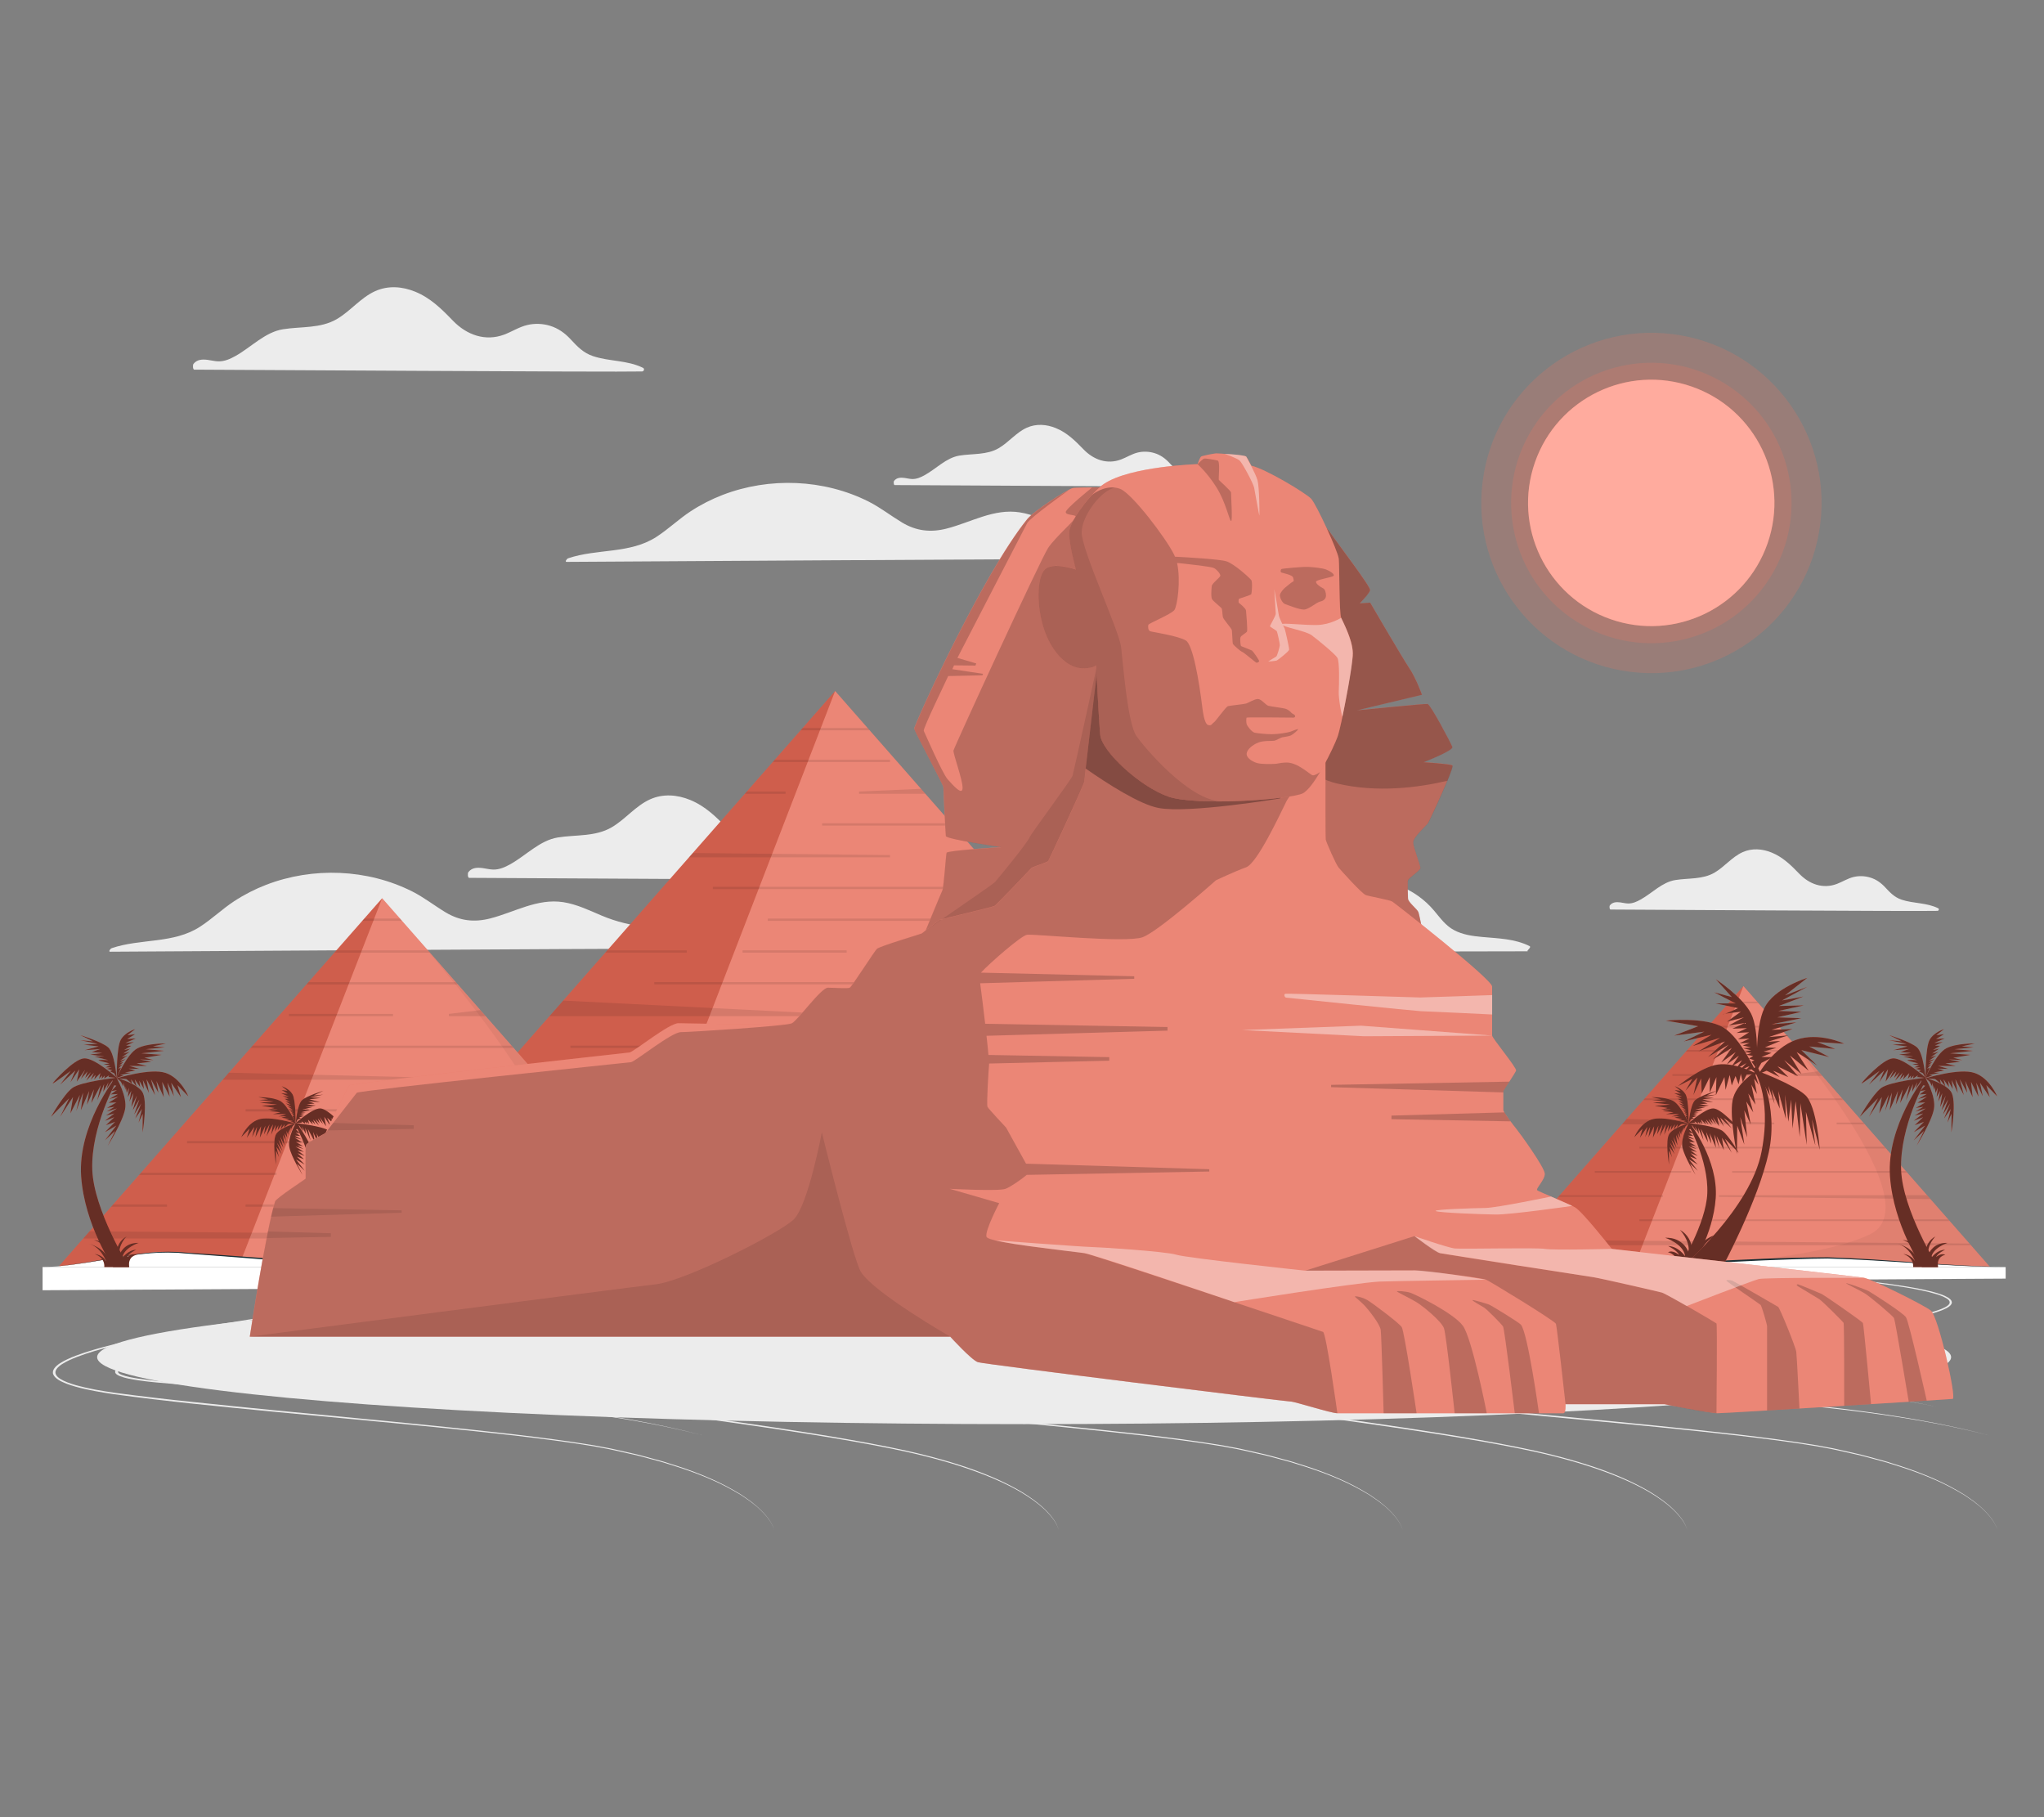 <?xml version="1.0" encoding="UTF-8"?>
<svg id="Layer_2" data-name="Layer 2" xmlns="http://www.w3.org/2000/svg" viewBox="0 0 540 480">
  <rect x="0" y="0" width="540" height="480" fill="#808080" stroke="none"/>
  <defs>
    <style>
      .cls-1, .cls-2, .cls-3, .cls-4, .cls-5, .cls-6, .cls-7, .cls-8, .cls-9, .cls-10, .cls-11, .cls-12, .cls-13, .cls-14, .cls-15 {
        stroke-width: 0px;
      }

      .cls-1, .cls-16 {
        opacity: .4;
      }

      .cls-1, .cls-9, .cls-13 {
        fill: #fff;
      }

      .cls-2, .cls-12 {
        fill: #ff735d;
      }

      .cls-17 {
        opacity: .6;
      }

      .cls-3 {
        fill: #ececec;
      }

      .cls-4 {
        fill: #192f35;
      }

      .cls-5, .cls-10, .cls-11, .cls-14 {
        fill: #010101;
      }

      .cls-6 {
        opacity: .05;
      }

      .cls-18, .cls-11, .cls-12, .cls-13 {
        opacity: .2;
      }

      .cls-8 {
        fill: none;
      }

      .cls-10, .cls-19, .cls-15 {
        opacity: .1;
      }

      .cls-14 {
        opacity: .3;
      }
    </style>
  </defs>
  <g id="Layer_2-2" data-name="Layer 2">
    <g>
      <g>
        <g>
          <path class="cls-3" d="m149.63,148.42c4.74,0,122.96-.82,156.35-.82,2.34,0-.62-4.04-1.9-4.33-4.11-.9-8.38-.95-12.56-1.38-4.19-.44-8.08-1.36-11.97-3-3.28-1.39-6.56-2.99-10.12-3.55-6.88-1.08-12.91,2.65-19.37,4.29-4.19,1.07-8,.64-11.73-1.6-2.98-1.79-5.69-3.93-8.81-5.52-11.85-5.98-26.27-6.53-38.63-1.77-2.95,1.14-5.8,2.59-8.45,4.33-3.15,2.07-5.87,4.71-9.03,6.75-7,4.53-15.66,3.06-23.3,5.65-.42.14-.89.93-.48.93Z"/>
          <path class="cls-3" d="m29.05,251.39c4.74,0,122.96-.82,156.35-.82,2.34,0-.62-4.04-1.9-4.33-4.11-.9-8.38-.95-12.56-1.38-4.19-.44-8.08-1.36-11.97-3-3.28-1.39-6.56-2.99-10.12-3.55-6.88-1.08-12.91,2.65-19.37,4.3-4.19,1.07-8,.64-11.73-1.6-2.98-1.79-5.69-3.94-8.81-5.52-11.85-5.98-26.27-6.53-38.63-1.77-2.95,1.14-5.8,2.59-8.45,4.33-3.15,2.07-5.87,4.71-9.03,6.75-7,4.53-15.66,3.06-23.3,5.65-.42.14-.89.93-.48.93Z"/>
          <path class="cls-3" d="m51.34,97.64c6.26,0,111.67.69,118.29.48.48-.01.73-.71.26-.95-4.18-2.07-8.91-1.65-13.25-3.11-2.55-.86-4.12-2.53-5.89-4.44-1.53-1.66-3.31-2.92-5.48-3.58-1.93-.58-4.01-.65-5.97-.19-2.14.51-4,1.73-6.04,2.51-5.06,1.91-9.98.1-13.6-3.65-2.98-3.09-5.91-6-9.97-7.66-3.39-1.39-7.16-1.68-10.56-.15-3.87,1.75-6.52,5.27-10.15,7.39-4.31,2.52-9.45,1.92-14.21,2.68-4.77.76-8.41,4.76-12.57,7.07-1.42.79-2.88,1.45-4.55,1.41-.93-.02-1.85-.28-2.77-.39-1.44-.18-2.8-.14-3.76,1.06-.23.29-.19,1.53.22,1.53Z"/>
          <path class="cls-3" d="m123.97,231.88c6.26,0,111.67.69,118.29.48.48-.01.73-.71.26-.95-4.18-2.07-8.91-1.65-13.25-3.11-2.55-.86-4.12-2.53-5.89-4.44-1.53-1.66-3.31-2.92-5.49-3.58-1.93-.58-4.01-.65-5.97-.19-2.14.51-4,1.73-6.04,2.51-5.06,1.91-9.98.1-13.6-3.65-2.98-3.09-5.91-6-9.97-7.66-3.39-1.39-7.16-1.68-10.56-.15-3.87,1.75-6.52,5.27-10.15,7.39-4.31,2.52-9.45,1.92-14.21,2.68-4.77.76-8.41,4.76-12.57,7.07-1.42.79-2.88,1.45-4.55,1.41-.93-.02-1.85-.28-2.77-.39-1.44-.18-2.8-.14-3.76,1.06-.23.29-.19,1.53.22,1.53Z"/>
          <path class="cls-3" d="m236.38,128.13c4.57,0,81.53.51,86.36.35.35,0,.53-.52.19-.69-3.05-1.51-6.51-1.21-9.68-2.27-1.86-.63-3.01-1.85-4.3-3.24-1.12-1.21-2.41-2.14-4-2.61-1.41-.42-2.93-.48-4.36-.14-1.56.37-2.92,1.27-4.41,1.83-3.7,1.4-7.29.07-9.93-2.67-2.18-2.25-4.32-4.38-7.28-5.6-2.48-1.02-5.23-1.23-7.71-.11-2.82,1.28-4.76,3.85-7.41,5.4-3.14,1.84-6.9,1.4-10.37,1.96-3.48.56-6.14,3.48-9.18,5.16-1.04.58-2.11,1.06-3.32,1.03-.68-.02-1.35-.2-2.02-.29-1.05-.13-2.04-.1-2.75.77-.17.21-.14,1.12.16,1.12Z"/>
          <path class="cls-3" d="m425.49,240.25c4.57,0,81.53.51,86.36.35.35,0,.53-.52.19-.69-3.05-1.51-6.51-1.21-9.68-2.27-1.86-.63-3.01-1.85-4.3-3.24-1.12-1.21-2.41-2.14-4-2.61-1.41-.42-2.93-.48-4.36-.14-1.56.37-2.92,1.27-4.41,1.83-3.7,1.4-7.29.07-9.93-2.67-2.18-2.25-4.32-4.38-7.28-5.6-2.48-1.02-5.23-1.23-7.71-.11-2.82,1.28-4.76,3.85-7.41,5.4-3.14,1.84-6.9,1.4-10.37,1.96-3.48.56-6.14,3.48-9.18,5.16-1.04.58-2.11,1.06-3.32,1.03-.68-.02-1.35-.2-2.02-.29-1.05-.13-2.04-.1-2.75.77-.17.21-.14,1.12.16,1.12Z"/>
          <path class="cls-3" d="m283.94,251.28c.09.26,121.29,0,119.76,0-.7,0,1.06-1.04.38-1.38-3.95-1.96-8.26-2.01-12.56-2.41-2.51-.23-5.08-.59-7.34-1.78-2.28-1.2-3.71-3.27-5.33-5.19-5.01-5.95-12.98-9.05-20.7-7.84-8.62,1.35-15.41,7.92-24.04,9.12-5.19.73-10.09-1.28-15.16-1.99-4.17-.58-7.65.23-11.38,2.08-2.73,1.35-5.26,2.5-8.35,2.71-2.37.17-4.76-.1-7.13-.13-3.81-.03-7.56,1.61-10.5,4.2-.39.34-1.61,2.61,2.35,2.61Z"/>
        </g>
        <g>
          <path class="cls-3" d="m360.2,335.23c3.58.09,7.15.31,10.71.56,3.56.25,7.11.55,10.64.91,3.53.36,7.05.77,10.53,1.27,3.47.51,6.93,1.09,10.19,1.98.82.22,1.6.48,2.35.76.75.29,1.47.62,2.01,1.05.55.42.85.99.63,1.53-.23.53-.83.97-1.48,1.33-1.34.71-2.93,1.23-4.53,1.68-1.62.45-3.29.84-4.97,1.2-6.75,1.42-13.79,2.28-20.63,3.47-6.86,1.16-13.67,2.44-20.28,3.99-3.3.78-6.55,1.63-9.62,2.66-1.53.51-3.02,1.07-4.38,1.71-1.33.64-2.62,1.37-3.25,2.27-.3.44-.44.92-.24,1.38.18.46.62.88,1.18,1.24,1.15.72,2.69,1.25,4.26,1.7,3.18.89,6.62,1.46,10.08,1.97,6.96.93,13.99,1.75,21.04,2.47,28.18,3.01,56.59,5.32,84.72,8.54,7.02.84,14.03,1.72,20.92,2.88l2.56.48c.85.17,1.72.3,2.54.5l5,1.14c1.69.35,3.28.83,4.91,1.26,1.62.44,3.26.85,4.8,1.38,6.3,1.93,12.28,4.28,17.28,7.2l1.85,1.11c.59.38,1.13.79,1.7,1.18l.84.59.76.63c.49.43,1.05.82,1.47,1.27.43.44.92.87,1.31,1.33.37.46.81.91,1.11,1.38l.49.71c.15.24.27.48.41.72.26.48.46.98.58,1.48-.13-.5-.34-1-.6-1.48-.14-.24-.27-.48-.42-.72l-.5-.71c-.31-.48-.76-.92-1.13-1.38-.39-.46-.89-.88-1.32-1.32-.42-.45-.99-.84-1.49-1.26l-.77-.62-.85-.59c-.57-.39-1.12-.79-1.72-1.17l-1.86-1.09c-5.03-2.88-11.02-5.19-17.33-7.09-1.54-.52-3.18-.93-4.79-1.36-1.63-.42-3.21-.9-4.9-1.24l-4.99-1.12c-.82-.2-1.69-.33-2.53-.5l-2.55-.47c-6.87-1.15-13.88-2.01-20.89-2.84-28.12-3.17-56.54-5.43-84.76-8.39-7.06-.74-14.08-1.57-21.07-2.52-3.48-.52-6.95-1.1-10.21-2.02-1.61-.46-3.21-1.01-4.46-1.8-.62-.4-1.12-.88-1.33-1.41-.23-.54-.07-1.1.28-1.6.72-1,2.08-1.75,3.46-2.41,1.4-.66,2.92-1.22,4.47-1.73,3.12-1.03,6.4-1.88,9.71-2.66,6.65-1.55,13.48-2.81,20.36-3.97,6.87-1.18,13.9-2.03,20.62-3.43,1.67-.35,3.33-.73,4.93-1.18,1.59-.45,3.15-.95,4.43-1.63.62-.34,1.17-.75,1.37-1.21.19-.46-.05-.95-.55-1.34-.5-.4-1.19-.72-1.91-1-.73-.28-1.5-.53-2.3-.76-3.2-.89-6.64-1.48-10.09-2.01-3.46-.52-6.97-.95-10.49-1.32-3.52-.37-7.06-.69-10.62-.96-3.55-.26-7.12-.5-10.7-.61Z"/>
          <path class="cls-3" d="m390.75,335.23c6.76.19,13.5.59,20.22,1.03,6.72.45,13.43.98,20.1,1.65,3.33.33,6.66.71,9.95,1.16,3.29.45,6.57.95,9.76,1.63,1.59.35,3.16.73,4.61,1.26.72.27,1.41.57,1.97.96.56.38.92.93.67,1.45-.23.51-.84.91-1.48,1.24-.65.33-1.37.6-2.11.85-1.48.49-3.05.87-4.63,1.23-3.17.69-6.43,1.24-9.7,1.74l-9.81,1.47-19.63,2.93c-6.53.99-13.06,2.01-19.52,3.12-3.23.56-6.45,1.15-9.61,1.81-1.58.33-3.15.68-4.68,1.07-1.52.39-3.04.82-4.35,1.37-.63.27-1.27.6-1.48.97-.23.35.2.71.85.96,1.3.51,2.95.79,4.55,1.04,3.24.49,6.59.75,9.93,1.03,6.69.52,13.42.92,20.16,1.28,13.47.72,26.97,1.33,40.43,2.17,13.46.85,26.89,1.9,40.14,3.49,13.22,1.63,26.32,3.78,38.57,7.06-12.3-3.21-25.42-5.28-38.65-6.84-13.24-1.57-26.67-2.59-40.12-3.41-13.45-.82-26.95-1.4-40.43-2.09-6.74-.35-13.48-.73-20.2-1.25-3.35-.27-6.72-.53-10.03-1.02-1.64-.26-3.32-.52-4.81-1.11-.37-.15-.72-.34-.98-.59-.26-.25-.32-.59-.15-.87.35-.55,1.08-.88,1.76-1.18,1.41-.59,2.96-1.01,4.51-1.41,1.56-.39,3.14-.74,4.73-1.07,3.19-.66,6.42-1.24,9.66-1.8,6.49-1.11,13.02-2.11,19.56-3.09l19.65-2.9,9.82-1.45c3.26-.49,6.51-1.03,9.65-1.71,1.57-.35,3.12-.72,4.56-1.2.72-.24,1.42-.5,2.03-.81.61-.31,1.15-.67,1.34-1.1.2-.42-.07-.87-.57-1.22-.5-.36-1.16-.65-1.85-.91-1.4-.51-2.95-.9-4.51-1.24-3.15-.68-6.41-1.19-9.69-1.64-3.28-.45-6.6-.83-9.92-1.19-6.65-.7-13.34-1.26-20.06-1.75-6.71-.47-13.44-.9-20.2-1.13Z"/>
          <path class="cls-3" d="m448.26,335.23c5.75.16,11.49.47,17.22.82,5.73.35,11.44.76,17.14,1.27,5.69.51,11.37,1.1,16.97,1.88,2.8.39,5.58.83,8.3,1.4,1.36.29,2.7.6,3.98,1,1.26.4,2.56.85,3.38,1.61.4.38.53.87.26,1.3-.25.43-.76.77-1.3,1.06-1.1.57-2.38.98-3.68,1.35-2.61.73-5.35,1.27-8.1,1.75-2.76.49-5.55.9-8.34,1.31-2.79.41-5.59.8-8.39,1.18-11.2,1.53-22.47,2.9-33.74,4.24-5.64.67-11.27,1.34-16.89,2.04-2.81.35-5.61.72-8.4,1.11-2.78.4-5.57.81-8.25,1.36-.67.14-1.33.29-1.95.47-.31.09-.61.19-.87.3-.26.11-.48.25-.48.35-.02.08.18.21.46.3.28.09.6.17.92.23.66.13,1.35.22,2.05.31,2.8.32,5.66.47,8.53.63l17.19.99c11.46.69,22.9,1.53,34.21,2.8,5.65.66,11.25,1.42,16.8,2.29,5.54.89,11.02,1.91,16.43,3.02-5.43-1.08-10.92-2.07-16.48-2.92-5.56-.84-11.18-1.56-16.83-2.18-11.3-1.23-22.73-2.06-34.19-2.72l-17.19-.95c-2.86-.15-5.75-.3-8.6-.62-.71-.08-1.42-.18-2.13-.31-.35-.07-.7-.15-1.04-.26-.17-.06-.34-.13-.49-.22-.15-.09-.29-.24-.28-.4.06-.32.44-.48.73-.62.31-.13.64-.24.97-.34.66-.19,1.34-.35,2.02-.49,2.73-.57,5.52-.99,8.31-1.39,2.8-.4,5.6-.77,8.41-1.14,5.62-.72,11.25-1.4,16.89-2.08,11.26-1.36,22.54-2.68,33.74-4.19,2.8-.38,5.6-.76,8.38-1.17,2.79-.4,5.57-.81,8.32-1.28,2.74-.48,5.46-1.01,8.03-1.71,1.27-.36,2.52-.76,3.55-1.29.5-.27.95-.57,1.15-.92.21-.35.12-.72-.21-1.05-.69-.65-1.93-1.11-3.16-1.5-1.25-.39-2.57-.7-3.9-.99-2.68-.57-5.45-1.01-8.24-1.41-5.58-.79-11.24-1.39-16.92-1.91-5.68-.53-11.38-.98-17.1-1.38-5.72-.38-11.44-.74-17.19-.94Z"/>
          <path class="cls-3" d="m342.34,335.23c3.43.09,6.86.3,10.27.53,3.41.24,6.81.52,10.2.85,3.39.33,6.76.71,10.11,1.18,3.34.47,6.66,1,9.85,1.74,1.59.38,3.16.81,4.55,1.41.69.3,1.34.66,1.77,1.11.44.45.52,1.02.16,1.5-.34.48-.94.87-1.59,1.2-.65.33-1.37.61-2.11.87-1.48.51-3.05.93-4.64,1.31-6.38,1.5-13.1,2.41-19.73,3.43-13.27,2.02-26.56,4.03-39.65,6.38-6.53,1.2-13.06,2.44-19.24,4.1-1.54.42-3.05.88-4.46,1.4-.7.26-1.39.55-2,.87-.61.32-1.16.68-1.46,1.08-.32.4-.24.84.19,1.21.42.37,1.08.66,1.78.91,1.42.49,3.03.84,4.64,1.13,26.63,3.72,53.58,6.99,80.04,11.24,6.61,1.07,13.19,2.21,19.68,3.51,6.49,1.29,12.83,2.85,18.83,4.77,5.98,1.92,11.6,4.26,16.35,7.08,2.34,1.43,4.49,2.96,6.21,4.65,1.71,1.68,3.14,3.49,3.64,5.42-.54-1.92-2.01-3.72-3.74-5.39-1.76-1.67-3.92-3.19-6.28-4.59-4.78-2.79-10.43-5.06-16.39-6.97-5.98-1.9-12.31-3.44-18.79-4.71-6.48-1.29-13.06-2.41-19.67-3.47-13.23-2.1-26.59-3.94-39.97-5.73l-20.08-2.65-10.04-1.34-5.02-.67c-1.67-.22-3.36-.46-5-.76-1.65-.31-3.29-.65-4.8-1.18-.74-.27-1.48-.58-2-1.04-.25-.23-.44-.49-.48-.77-.04-.28.06-.56.24-.8.37-.5.99-.88,1.63-1.22.65-.34,1.36-.63,2.09-.9,1.46-.54,2.99-1,4.55-1.42,6.25-1.67,12.8-2.9,19.34-4.09,13.13-2.34,26.43-4.33,39.71-6.33,6.64-1.01,13.35-1.9,19.69-3.38,1.58-.38,3.13-.78,4.58-1.29.72-.25,1.43-.52,2.05-.84.62-.32,1.18-.68,1.49-1.11.32-.42.25-.91-.14-1.31-.38-.41-.99-.75-1.65-1.04-1.33-.59-2.88-1.02-4.45-1.4-3.15-.75-6.46-1.3-9.78-1.78-3.33-.48-6.69-.87-10.07-1.22-3.38-.35-6.78-.65-10.18-.9-3.41-.25-6.82-.47-10.26-.58Z"/>
          <path class="cls-3" d="m203.07,335.23c3.58.09,7.15.31,10.71.56,3.56.25,7.11.55,10.64.91,3.53.36,7.05.77,10.53,1.27,3.47.51,6.93,1.09,10.19,1.98.82.22,1.6.48,2.35.76.75.29,1.47.62,2.01,1.05.55.42.85.99.63,1.53-.23.53-.83.97-1.48,1.33-1.34.71-2.93,1.23-4.53,1.68-1.62.45-3.29.84-4.97,1.2-6.75,1.42-13.79,2.28-20.63,3.47-6.86,1.16-13.67,2.44-20.28,3.99-3.29.78-6.55,1.63-9.62,2.66-1.53.51-3.02,1.07-4.38,1.71-1.33.64-2.62,1.37-3.25,2.27-.3.44-.44.92-.24,1.38.18.46.62.88,1.18,1.24,1.15.72,2.69,1.25,4.26,1.7,3.18.89,6.62,1.46,10.08,1.97,6.96.93,13.99,1.75,21.04,2.47,28.18,3.01,56.59,5.32,84.72,8.54,7.02.84,14.03,1.72,20.92,2.88l2.56.48c.85.17,1.72.3,2.54.5l5,1.14c1.69.35,3.28.83,4.91,1.26,1.62.44,3.26.85,4.8,1.38,6.3,1.93,12.28,4.28,17.28,7.2l1.85,1.11c.59.38,1.13.79,1.7,1.18l.84.59.76.63c.49.43,1.05.82,1.47,1.27.43.44.92.87,1.31,1.33.37.46.81.91,1.11,1.38l.49.71c.15.24.27.48.41.72.26.48.46.98.58,1.48-.13-.5-.34-1-.6-1.48-.14-.24-.27-.48-.42-.72l-.5-.71c-.31-.48-.76-.92-1.13-1.38-.39-.46-.89-.88-1.32-1.32-.42-.45-.99-.84-1.49-1.26l-.77-.62-.85-.59c-.57-.39-1.12-.79-1.72-1.17l-1.86-1.09c-5.03-2.88-11.02-5.19-17.33-7.09-1.54-.52-3.18-.93-4.79-1.36-1.63-.42-3.21-.9-4.9-1.24l-4.99-1.12c-.82-.2-1.69-.33-2.53-.5l-2.55-.47c-6.87-1.15-13.88-2.01-20.89-2.84-28.12-3.17-56.54-5.43-84.76-8.39-7.06-.74-14.08-1.57-21.07-2.52-3.48-.52-6.95-1.1-10.21-2.02-1.61-.46-3.21-1.01-4.46-1.8-.62-.4-1.12-.88-1.33-1.41-.23-.54-.07-1.1.28-1.6.72-1,2.08-1.75,3.46-2.41,1.4-.66,2.92-1.22,4.47-1.73,3.12-1.03,6.4-1.88,9.71-2.66,6.65-1.55,13.48-2.81,20.36-3.97,6.87-1.18,13.9-2.03,20.62-3.43,1.67-.35,3.33-.73,4.93-1.18,1.59-.45,3.15-.95,4.43-1.63.62-.34,1.17-.75,1.37-1.21.19-.46-.05-.95-.55-1.34-.5-.4-1.19-.72-1.91-1-.73-.28-1.5-.53-2.3-.76-3.2-.89-6.64-1.48-10.09-2.01-3.46-.52-6.97-.95-10.49-1.32-3.52-.37-7.06-.69-10.62-.96-3.55-.26-7.12-.5-10.7-.61Z"/>
          <path class="cls-3" d="m50.97,335.23c6.76.19,13.5.59,20.22,1.03,6.72.45,13.43.98,20.1,1.65,3.33.33,6.66.71,9.95,1.16,3.29.45,6.57.95,9.76,1.63,1.59.35,3.16.73,4.61,1.26.72.27,1.41.57,1.97.96.56.38.92.93.67,1.45-.23.51-.84.91-1.48,1.24-.65.33-1.37.6-2.11.85-1.48.49-3.05.87-4.63,1.23-3.17.69-6.43,1.24-9.7,1.74l-9.81,1.47-19.63,2.93c-6.53.99-13.06,2.01-19.52,3.12-3.23.56-6.45,1.15-9.61,1.81-1.58.33-3.15.68-4.68,1.07-1.52.39-3.04.82-4.35,1.37-.63.27-1.27.6-1.48.97-.23.35.2.71.85.96,1.3.51,2.95.79,4.55,1.04,3.24.49,6.59.75,9.93,1.03,6.69.52,13.42.92,20.16,1.28,13.47.72,26.97,1.33,40.43,2.17,13.46.85,26.89,1.9,40.14,3.49,13.22,1.63,26.32,3.78,38.57,7.06-12.3-3.21-25.42-5.28-38.65-6.84-13.24-1.57-26.67-2.59-40.12-3.41-13.45-.82-26.95-1.4-40.43-2.09-6.74-.35-13.48-.73-20.2-1.25-3.35-.27-6.72-.53-10.03-1.02-1.64-.26-3.32-.52-4.81-1.11-.37-.15-.72-.34-.98-.59-.26-.25-.32-.59-.15-.87.35-.55,1.08-.88,1.76-1.18,1.41-.59,2.96-1.01,4.51-1.41,1.56-.39,3.14-.74,4.73-1.07,3.19-.66,6.42-1.24,9.66-1.8,6.49-1.11,13.02-2.11,19.56-3.09l19.65-2.9,9.82-1.45c3.26-.49,6.51-1.03,9.65-1.71,1.57-.35,3.12-.72,4.56-1.2.72-.24,1.42-.5,2.03-.81.61-.31,1.15-.67,1.34-1.1.2-.42-.07-.87-.57-1.22-.5-.36-1.16-.65-1.85-.91-1.4-.51-2.95-.9-4.51-1.24-3.15-.68-6.41-1.19-9.69-1.64-3.28-.45-6.6-.83-9.92-1.19-6.65-.7-13.34-1.26-20.06-1.75-6.71-.47-13.44-.9-20.2-1.13Z"/>
          <path class="cls-3" d="m37.05,335.23c3.58.09,7.15.31,10.71.56,3.56.25,7.11.55,10.64.91,3.53.36,7.05.77,10.53,1.27,3.47.51,6.93,1.09,10.19,1.98.82.22,1.6.48,2.35.76.75.29,1.47.62,2.01,1.05.55.42.85.99.63,1.53-.23.53-.83.97-1.48,1.33-1.34.71-2.93,1.23-4.53,1.68-1.62.45-3.29.84-4.97,1.2-6.75,1.42-13.79,2.28-20.63,3.47-6.86,1.16-13.67,2.44-20.28,3.99-3.29.78-6.55,1.63-9.62,2.66-1.53.51-3.02,1.07-4.38,1.71-1.33.64-2.62,1.37-3.25,2.27-.3.44-.44.92-.24,1.38.18.46.62.88,1.18,1.24,1.15.72,2.69,1.25,4.26,1.7,3.18.89,6.62,1.46,10.08,1.97,6.96.93,13.99,1.75,21.04,2.47,28.18,3.01,56.59,5.32,84.72,8.54,7.02.84,14.03,1.72,20.92,2.88l2.56.48c.85.17,1.72.3,2.54.5l5,1.14c1.69.35,3.28.83,4.91,1.26,1.62.44,3.26.85,4.8,1.38,6.3,1.93,12.28,4.28,17.28,7.2l1.85,1.11c.59.38,1.13.79,1.7,1.18l.84.59.76.63c.49.43,1.05.82,1.47,1.27.43.44.92.87,1.31,1.33.37.46.81.91,1.11,1.38l.49.71c.15.24.27.48.41.72.26.48.46.98.58,1.48-.13-.5-.34-1-.6-1.48-.14-.24-.27-.48-.42-.72l-.5-.71c-.31-.48-.76-.92-1.13-1.38-.39-.46-.89-.88-1.32-1.32-.42-.45-.99-.84-1.49-1.26l-.77-.62-.85-.59c-.57-.39-1.12-.79-1.72-1.17l-1.86-1.09c-5.03-2.88-11.02-5.19-17.33-7.09-1.54-.52-3.18-.93-4.79-1.36-1.63-.42-3.21-.9-4.9-1.24l-4.99-1.12c-.82-.2-1.69-.33-2.53-.5l-2.55-.47c-6.87-1.15-13.88-2.01-20.89-2.84-28.12-3.17-56.54-5.43-84.76-8.39-7.06-.74-14.08-1.57-21.07-2.52-3.48-.52-6.95-1.1-10.21-2.02-1.61-.46-3.21-1.01-4.46-1.8-.62-.4-1.12-.88-1.33-1.41-.23-.54-.07-1.1.28-1.6.72-1,2.08-1.75,3.46-2.41,1.4-.66,2.92-1.22,4.47-1.73,3.12-1.03,6.4-1.88,9.71-2.66,6.65-1.55,13.48-2.81,20.36-3.97,6.87-1.18,13.9-2.03,20.62-3.43,1.67-.35,3.33-.73,4.93-1.18,1.59-.45,3.15-.95,4.43-1.63.62-.34,1.17-.75,1.37-1.21.19-.46-.05-.95-.55-1.34-.5-.4-1.19-.72-1.91-1-.73-.28-1.5-.53-2.3-.76-3.2-.89-6.64-1.48-10.09-2.01-3.46-.52-6.97-.95-10.49-1.32-3.52-.37-7.06-.69-10.62-.96-3.55-.26-7.12-.5-10.7-.61Z"/>
          <path class="cls-3" d="m176.31,335.23c3.43.09,6.86.3,10.27.53,3.41.24,6.81.52,10.2.85,3.39.33,6.76.71,10.11,1.18,3.34.47,6.66,1,9.85,1.74,1.59.38,3.16.81,4.55,1.41.69.3,1.34.66,1.77,1.11.44.45.52,1.02.16,1.5-.34.48-.94.87-1.59,1.2-.65.33-1.37.61-2.11.87-1.48.51-3.05.93-4.64,1.31-6.38,1.5-13.1,2.41-19.73,3.43-13.27,2.02-26.56,4.03-39.65,6.38-6.53,1.2-13.06,2.44-19.24,4.1-1.54.42-3.05.88-4.46,1.4-.7.26-1.39.55-2,.87-.61.32-1.16.68-1.46,1.08-.32.4-.24.84.19,1.21.42.37,1.08.66,1.78.91,1.42.49,3.03.84,4.64,1.13,26.63,3.72,53.58,6.99,80.04,11.24,6.61,1.07,13.19,2.21,19.68,3.51,6.49,1.29,12.83,2.85,18.83,4.77,5.98,1.92,11.6,4.26,16.35,7.08,2.34,1.43,4.49,2.96,6.21,4.65,1.71,1.68,3.14,3.49,3.64,5.42-.54-1.92-2.01-3.72-3.74-5.39-1.76-1.67-3.92-3.19-6.28-4.59-4.78-2.79-10.43-5.06-16.39-6.97-5.98-1.9-12.31-3.44-18.79-4.71-6.48-1.29-13.06-2.41-19.67-3.47-13.23-2.1-26.59-3.94-39.97-5.73l-20.08-2.65-10.04-1.34-5.02-.67c-1.67-.22-3.36-.46-5-.76-1.65-.31-3.29-.65-4.8-1.18-.74-.27-1.48-.58-2-1.04-.25-.23-.44-.49-.48-.77-.04-.28.06-.56.24-.8.37-.5.99-.88,1.63-1.22.65-.34,1.36-.63,2.09-.9,1.46-.54,2.99-1,4.55-1.42,6.25-1.67,12.8-2.9,19.34-4.09,13.13-2.34,26.43-4.33,39.71-6.33,6.64-1.01,13.35-1.9,19.69-3.38,1.58-.38,3.13-.78,4.58-1.29.72-.25,1.43-.52,2.05-.84.62-.32,1.18-.68,1.49-1.11.32-.42.25-.91-.14-1.31-.38-.41-.99-.75-1.65-1.04-1.33-.59-2.88-1.02-4.45-1.4-3.15-.75-6.46-1.3-9.78-1.78-3.33-.48-6.69-.87-10.07-1.22-3.38-.35-6.78-.65-10.18-.9-3.41-.25-6.82-.47-10.26-.58Z"/>
        </g>
        <ellipse class="cls-3" cx="270.56" cy="358.49" rx="244.9" ry="17.69"/>
        <g>
          <circle class="cls-12" cx="436.25" cy="132.85" r="44.95" transform="translate(250.75 549.44) rotate(-82.93)"/>
          <circle class="cls-12" cx="436.25" cy="132.85" r="37.04" transform="translate(91.07 430.86) rotate(-57.74)"/>
          <g>
            <circle class="cls-2" cx="436.25" cy="132.85" r="32.54" transform="translate(167.18 501.04) rotate(-70.78)"/>
            <circle class="cls-1" cx="436.25" cy="132.85" r="32.54" transform="translate(167.18 501.04) rotate(-70.78)"/>
          </g>
        </g>
        <g>
          <g>
            <g>
              <polygon class="cls-2" points="354.15 334.58 87.03 334.58 220.63 182.53 354.15 334.58"/>
              <g class="cls-19">
                <polygon class="cls-7" points="354.15 334.58 87.03 334.58 220.63 182.53 354.15 334.58"/>
              </g>
              <polygon class="cls-15" points="220.63 182.53 87.03 334.58 161.86 334.58 220.63 182.53"/>
              <polygon class="cls-13" points="161.86 334.58 220.63 182.53 354.15 334.58 161.86 334.58"/>
            </g>
            <g class="cls-19">
              <polygon class="cls-7" points="265.03 326.54 265.03 327.14 93.56 327.14 94.09 326.54 265.03 326.54"/>
              <polygon class="cls-7" points="200.36 318.16 200.36 318.75 100.94 318.75 101.45 318.16 200.36 318.16"/>
              <polygon class="cls-7" points="340.25 318.75 219.02 318.75 219.02 318.16 339.73 318.16 340.25 318.75"/>
              <rect class="cls-7" x="198.42" y="309.76" width="80.31" height=".6"/>
              <polygon class="cls-7" points="347.61 327.12 289.18 327.12 289.18 326.53 345.29 324.49 347.61 327.12"/>
              <polygon class="cls-7" points="325.51 301.97 250.59 301.97 250.59 301.37 324.99 301.37 325.51 301.97"/>
              <polygon class="cls-7" points="226.95 301.37 226.95 301.97 115.68 301.97 116.2 301.37 226.95 301.37"/>
              <polygon class="cls-7" points="152.16 292.98 152.16 293.58 123.06 293.58 124.11 292.38 152.16 292.98"/>
              <polygon class="cls-7" points="318.15 293.58 176.95 293.58 176.95 292.98 317.62 292.98 318.15 293.58"/>
              <polygon class="cls-7" points="310.78 285.19 260.3 285.19 260.3 284.59 310.26 284.59 310.78 285.19"/>
              <rect class="cls-7" x="158.7" y="284.59" width="64.98" height=".6"/>
              <rect class="cls-7" x="150.69" y="276.2" width="139.65" height=".6"/>
              <polygon class="cls-7" points="332.91 310.39 301.56 310.39 301.56 309.79 332.39 309.79 332.91 310.39"/>
              <polygon class="cls-7" points="218.75 267.81 218.75 268.41 145.17 268.41 148.8 264.3 218.75 267.81"/>
              <polygon class="cls-7" points="296.05 268.41 237.46 268.41 237.46 267.81 295.52 267.81 296.05 268.41"/>
              <rect class="cls-7" x="172.86" y="259.42" width="85.13" height=".6"/>
              <polygon class="cls-7" points="181.43 251.03 181.43 251.63 159.92 251.63 160.43 251.03 181.43 251.03"/>
              <polygon class="cls-7" points="281.31 251.63 238.58 251.63 238.58 251.03 279.15 249.18 281.31 251.63"/>
              <polygon class="cls-7" points="223.68 251.63 196.18 251.63 196.18 251.03 213.73 251.03 223.68 251.03 223.68 251.63"/>
              <polygon class="cls-7" points="288.67 260.02 273.67 260.02 273.67 259.42 287.76 258.97 288.67 260.02"/>
              <rect class="cls-7" x="150.69" y="309.76" width="27.5" height=".6"/>
              <polygon class="cls-7" points="273.94 243.24 202.83 243.24 202.83 242.64 273.42 242.64 273.94 243.24"/>
              <rect class="cls-7" x="188.33" y="234.25" width="74.75" height=".6"/>
              <polygon class="cls-7" points="235.13 225.86 235.13 226.45 182.04 226.45 183.03 225.32 235.13 225.86"/>
              <polygon class="cls-7" points="259.2 226.45 254.91 226.45 254.91 225.86 258.68 225.86 259.2 226.45"/>
              <rect class="cls-7" x="217.19" y="217.47" width="33.4" height=".6"/>
              <polygon class="cls-7" points="207.54 209.08 207.54 209.68 196.78 209.68 197.3 209.08 207.54 209.08"/>
              <polygon class="cls-7" points="244.47 209.68 226.95 209.68 226.95 209.08 243.33 208.37 244.47 209.68"/>
              <polygon class="cls-7" points="235.13 200.69 235.13 201.29 204.16 201.29 204.68 200.69 235.13 200.69"/>
              <polygon class="cls-7" points="229.74 192.9 211.52 192.9 212.05 192.3 229.22 192.3 229.74 192.9"/>
            </g>
            <path class="cls-6" d="m255.51,222.41s76.39,84.35,46.33,98.26c-30.05,13.91-102.36,13.91-102.36,13.91h154.66l-98.64-112.17Z"/>
          </g>
          <g>
            <polygon class="cls-2" points="186.41 334.58 15.46 334.58 100.96 237.27 186.41 334.58"/>
            <g class="cls-19">
              <polygon class="cls-7" points="186.41 334.58 15.46 334.58 100.96 237.27 186.41 334.58"/>
            </g>
            <polygon class="cls-15" points="63.05 334.58 15.46 334.58 100.96 237.27 63.05 334.58"/>
            <polygon class="cls-13" points="63.05 334.58 100.96 237.27 186.41 334.58 63.05 334.58"/>
            <path class="cls-10" d="m106.21,243.24h-10.49l.52-.6h9.44l.53.6Zm6.84,7.8h-24.18l-.52.6h25.23l-.53-.6Zm7.37,8.39h-38.92l-.52.6h39.96l-.52-.6Zm6.48,7.39l-8.31,1v.6h9.72l-1.41-1.6Zm-23.07,1h-27.5v.6h27.5v-.6Zm-73.94,50.34l-.53.6h14.76v-.6h-14.23Zm105.26-41.95h-68.4l-.52.6h69.44l-.52-.6Zm-74.69,7.14l-1.61,1.85h52.83v-.6l-51.21-1.25Zm96.81,18.06h-60.23v.6h60.76l-.53-.6Zm-14.76-16.81h-9.22v.6h9.74l-.52-.6Zm7.36,8.39h-84.99v.6h85.52l-.53-.6Zm-67.06,8.39h-33.4v.6h33.4v-.6Zm81.8,8.39h-72.14v.6l73.35.77-1.2-1.36Zm-127.36,0l-.53.6h36.33v-.6h-35.8Zm134.72,8.39h-107.1v.6h107.63l-.53-.6Zm7.37,8.39l-155.68-1.3-1.67,1.89h157.88l-.52-.6Z"/>
            <path class="cls-6" d="m107.73,245.11s60.93,67.28,36.96,78.37c-23.97,11.09-81.64,11.09-81.64,11.09h123.36l-78.68-89.47Z"/>
          </g>
          <g>
            <polygon class="cls-2" points="525.66 334.58 395.48 334.58 460.59 260.47 525.66 334.58"/>
            <g class="cls-19">
              <polygon class="cls-7" points="525.66 334.58 395.48 334.58 460.59 260.47 525.66 334.58"/>
            </g>
            <polygon class="cls-15" points="431.71 334.58 395.48 334.58 460.59 260.47 431.71 334.58"/>
            <polygon class="cls-13" points="431.71 334.58 460.59 260.47 525.66 334.58 431.71 334.58"/>
            <path class="cls-10" d="m464.58,265.02h-7.99l.4-.45h7.19l.4.45Zm5.21,5.94h-18.42l-.4.45h19.21l-.4-.45Zm5.61,6.39h-29.64l-.4.45h30.43l-.4-.45Zm4.94,5.63l-6.33.76v.45h7.4l-1.07-1.22Zm-17.57.76h-20.94v.45h20.94v-.45Zm-56.31,38.34l-.4.45h11.24v-.45h-10.84Zm80.16-31.95h-52.09l-.4.45h52.88l-.4-.45Zm-56.88,5.44l-1.23,1.41h40.23v-.45l-39-.95Zm73.73,13.76h-45.87v.45h46.27l-.4-.45Zm-11.24-12.8h-7.02v.45h7.42l-.4-.45Zm5.6,6.39h-64.73v.45h65.13l-.4-.45Zm-51.07,6.39h-25.44v.45h25.44v-.45Zm62.29,6.39h-54.94v.45l55.86.58-.92-1.04Zm-96.99,0l-.4.45h27.66v-.45h-27.26Zm102.6,6.39h-81.56v.45h81.96l-.4-.45Zm5.61,6.39l-118.56-.99-1.27,1.44h120.23l-.4-.45Z"/>
            <path class="cls-6" d="m465.74,266.44s46.4,51.24,28.14,59.68c-18.25,8.45-62.17,8.45-62.17,8.45h93.94l-59.91-68.13Z"/>
          </g>
        </g>
        <g>
          <g>
            <path class="cls-9" d="m529.87,334.68c-13.85,0-37.8-2.41-48.04-2.41s-50.99,2.3-63.25,2.3-32.57-7.45-57.88-7.45c-9.94,0-28.36,3.11-45,5.31h0c-13-.92-25.49-1.78-30.03-1.78-9.65,0-25.81,1.79-35.67,1.79s-48.06-.73-54.91-.73-16.03,2.86-27.78,2.86-26.49-5.99-43.08-5.99-32.02,4.73-40.06,4.73-34.73-2.57-41.44-2.57-22.4,3.94-31.48,3.94"/>
            <path class="cls-4" d="m529.87,334.68c-15.7-.06-31.32-1.89-47.01-2.25-22.41.23-44.8,2.52-67.22,2.26-6.72-.57-13.31-2.11-19.92-3.34-9.87-1.92-19.88-3.44-29.94-3.83-7.84-.4-15.63.52-23.4,1.53-8.89,1.17-17.75,2.54-26.64,3.72-.22.03-.42-.16-.4-.38,0,0,.33.38.33.38-9.53-.63-19.07-1.4-28.61-1.73-9.55-.06-19.06,1.03-28.6,1.49-5.55.41-13.5.21-19.14.12-2.86-.04-41.11-.59-43.02-.62-4.79-.15-9.46.87-14.19,1.54-6.31.93-12.73,1.65-19.12,1.03-6.38-.68-12.58-2.25-18.82-3.46-12.48-2.79-25.31-2.93-37.91-.84-6.31.91-12.54,2.28-18.89,3-6.39.52-12.75-.37-19.12-.74-6.36-.48-12.71-1.02-19.06-1.45-12.8-1.43-25.2,3.41-37.95,3.53,12.75-.2,25.16-5.12,37.96-3.76,9.54.59,19.07,1.41,28.61,1.95,3.18.16,6.36.4,9.52.05,6.32-.73,12.56-2.12,18.86-3.04,12.62-2.13,25.57-2.01,38.08.76,6.26,1.2,12.46,2.75,18.78,3.41,6.32.6,12.7-.13,18.97-1.07,4.71-.68,9.48-1.72,14.28-1.57,1.69.02,40.24.49,43.02.53,5.66.07,13.52.26,19.09-.16,9.55-.5,19.08-1.57,28.67-1.48,9.57.35,19.1,1.14,28.64,1.79.2.01.34.18.33.38l-.4-.38c8.89-1.17,17.75-2.52,26.65-3.67,7.79-1.01,15.64-1.91,23.51-1.49,10.09.41,20.13,1.95,30.02,3.9,6.6,1.24,13.16,2.78,19.85,3.37,22.39.31,44.78-1.99,67.18-2.05,15.69.45,31.31,2.38,47.01,2.53h0Z"/>
          </g>
          <polyline class="cls-9" points="11.25 334.68 11.25 340.81 529.87 337.74 529.87 334.68"/>
        </g>
        <g>
          <g>
            <g>
              <g>
                <path class="cls-2" d="m511.95,334.68s-9.31-15.07-9.7-25.66c-.43-11.54,6.62-23.88,6.62-23.88l-.55-.43s-9.95,12.68-9.01,26.03c.92,12.93,8.44,23.94,8.44,23.94h4.19Z"/>
                <path class="cls-2" d="m508.77,284.71s-5.92-5.32-8.68-5.15c-2.76.17-8.31,6.42-8.31,6.63s4.78-3.32,4.78-3.32l-2.8,3.62,4-3.7-1.29,3.1,2.33-3.44-.65,3.27,2.2-3.14-1.11,2.41,1.76-1.96-.65,1.75,1.51-1.55-1.21,2.24,2.02-2.07-.82,1.81s1.03-1.08,1.21-1.25c.17-.17-.34,1.21-.34,1.21l1.68-1.72-.39,1.55.86-.9-.17.9.86-.9-.19.82,1.31-.86-.17.43,2.26.24Z"/>
                <path class="cls-2" d="m508.72,284.67s-9.49,1.01-11.77,2.74-5.6,7.58-5.6,7.58l4.78-4.88-2.37,4.88,3.4-5.21-.69,4.31,2.5-4.87-.95,4.26,1.81-4.87-.59,4.65,2.19-5.08-.6,3.66,1.85-4.09-.69,3.62,2.5-4.74-.95,4.05,1.84-4.35-.24,2.11,1.4-2.58-.5,1.72,1.59-2.26-.22,1.4,1.31-2.05Z"/>
                <path class="cls-2" d="m508.69,284.71s-.52-6.54-2.24-8.05c-1.72-1.51-7.35-3.23-7.35-3.23l3.35,1.64-3.35-.3,4.55.95-3.66.22,3.94.47-3.73.99,4.13-.3-2.2.78,2.76.26-3.19.43,3.75.52h-2.63l3.66.94s-2.4-.13-2.56,0c-.16.13,2.86.87,2.86.87l-1.57.22,1.78.3-1.33.52,1.72.04-1.33.34,1.46.39-.6.26,1.12.54.65,1.23Z"/>
                <path class="cls-2" d="m508.6,284.63s2.99,4.97,2.3,8.42c-.69,3.44-4.56,9.6-4.56,9.6l1.94-3.92-2.71,2.5,3.04-3.92-3.04,1.77,2.72-2.76-2.46.9,2.24-2.11-2.5.95,2.5-1.94-2.24.56,2.93-1.89-2.76.85,2.11-1.28-1.98.3,2.48-1.46-2.05.09,2.5-1.59-2.33.6,2.28-1.33-1.89.13s1.55-1.16,1.64-1.16-1.46.26-1.46.26l1.31-1.42-.71-.13.71-2Z"/>
                <path class="cls-2" d="m508.69,284.71s2.8-6.43,5.5-7.81c2.7-1.38,7.52-1.26,7.52-1.26l-3.42.75,3.13.26-5.08.49,4.85.43-6,.66,5.36.4-4.51.78,2.38.6-3.56-.15,2.96.61-3.85.43,2.7.66h-4.65l2.7.78-2.87-.06,1.78.46s-2.53.55-2.73.55,1.49.11,1.49.11l-2.78.57.95.09-1.89.66Z"/>
                <path class="cls-2" d="m508.73,284.63s-.1-7.96,1.07-10c1.18-2.04,3.79-2.78,3.79-2.78l-2.04,1.59,2.04-.27-2.12,1.29,2.3-.17-2.76,1.21,2.24-.26-2.06.95,1.38.06-1.92,1.12,1.64-.37-1.84,1.29,1.69-.46-2.07,1.44,1.52-.49-1.98,1.41,1.46-.44-1.49.98.89-.17-1.18.98,1-.46-1.18,1.21.72-.26-1.1,2.62Z"/>
                <path class="cls-2" d="m508.6,284.86s9.01-2.83,13.06-1.44c4.05,1.39,5.97,6.18,5.97,6.18l-2.87-2.96.92,3.19-2.58-3.82.72,3.56-1.72-3.59.6,3.7-1.98-3.9.43,4.05-1.95-4.28.52,3.1-1.95-3.55,1.06,4.18-2.24-4.18s.66,3.81.63,3.64c-.03-.17-1.61-3.44-1.61-3.44l.29,2.38-1.23-2.24.23,1.72-1.44-2.06.49,1.94-1.44-1.94.23,1.17s-1.38-1.21-1.54-1.25c-.16-.04-2.6-.16-2.6-.16Z"/>
                <path class="cls-2" d="m508.6,284.71s5.19,1.34,6.8,3.61c1.61,2.27.14,10.82.14,10.82l.03-4.94-1.09,2.35.89-3.62-1.78,2.53,1.61-4.02-1.89,2.96,1.38-3.99-1.75,2.87,1.09-3.85-1.46,2.99.55-3.65-1.06,2.21.49-2.84-.92,1.67.29-2.45-.56,1.35-.27-1.75-.06.95-.58-1.88v.96l-.66-1.26-1.17-1.03Z"/>
              </g>
              <path class="cls-2" d="m512.01,334.68h-6.58s.42-2.34-2.59-3.45c0,0,2.13.14,3.1,1.98,0,0-1.47-3.96-4.68-4.68,0,0,3.84.68,5.55,4.35,0,0,.65-3.46-4.1-5.38,0,0,4.29.32,5.92,5.66,0,0-.86-4.64,2.7-6.58,0,0-2.23,2.19-1.91,4.96,0,0,.97-3.38,5.11-3.24,0,0-4.03,1.29-4.35,4.03,0,0,1.4-2.16,3.7-2.23,0,0-2.05.97-2.37,1.94,0,0,1.29-1.19,2.41-.58,0,0-2.37.32-1.91,3.2Z"/>
            </g>
            <g class="cls-17">
              <g>
                <path class="cls-7" d="m511.95,334.68s-9.31-15.07-9.7-25.66c-.43-11.54,6.62-23.88,6.62-23.88l-.55-.43s-9.95,12.68-9.01,26.03c.92,12.93,8.44,23.94,8.44,23.94h4.19Z"/>
                <path class="cls-7" d="m508.77,284.71s-5.92-5.32-8.68-5.15c-2.76.17-8.31,6.42-8.31,6.63s4.78-3.32,4.78-3.32l-2.8,3.62,4-3.7-1.29,3.1,2.33-3.44-.65,3.27,2.2-3.14-1.11,2.41,1.76-1.96-.65,1.75,1.51-1.55-1.21,2.24,2.02-2.07-.82,1.81s1.03-1.08,1.21-1.25c.17-.17-.34,1.21-.34,1.21l1.68-1.72-.39,1.55.86-.9-.17.9.86-.9-.19.82,1.31-.86-.17.43,2.26.24Z"/>
                <path class="cls-7" d="m508.72,284.67s-9.49,1.01-11.77,2.74-5.6,7.58-5.6,7.58l4.78-4.88-2.37,4.88,3.4-5.21-.69,4.31,2.5-4.87-.95,4.26,1.81-4.87-.59,4.65,2.19-5.08-.6,3.66,1.85-4.09-.69,3.62,2.5-4.74-.95,4.05,1.84-4.35-.24,2.11,1.4-2.58-.5,1.72,1.59-2.26-.22,1.4,1.31-2.05Z"/>
                <path class="cls-7" d="m508.69,284.71s-.52-6.54-2.24-8.05c-1.72-1.51-7.35-3.23-7.35-3.23l3.35,1.64-3.35-.3,4.55.95-3.66.22,3.94.47-3.73.99,4.13-.3-2.2.78,2.76.26-3.19.43,3.75.52h-2.63l3.66.94s-2.4-.13-2.56,0c-.16.13,2.86.87,2.86.87l-1.57.22,1.78.3-1.33.52,1.72.04-1.33.34,1.46.39-.6.26,1.12.54.65,1.23Z"/>
                <path class="cls-7" d="m508.6,284.63s2.99,4.97,2.3,8.42c-.69,3.44-4.56,9.6-4.56,9.6l1.94-3.92-2.71,2.5,3.04-3.92-3.04,1.77,2.72-2.76-2.46.9,2.24-2.11-2.5.95,2.5-1.94-2.24.56,2.93-1.89-2.76.85,2.11-1.28-1.98.3,2.48-1.46-2.05.09,2.5-1.59-2.33.6,2.28-1.33-1.89.13s1.55-1.16,1.64-1.16-1.46.26-1.46.26l1.31-1.42-.71-.13.71-2Z"/>
                <path class="cls-7" d="m508.69,284.71s2.8-6.43,5.5-7.81c2.7-1.38,7.52-1.26,7.52-1.26l-3.42.75,3.13.26-5.08.49,4.85.43-6,.66,5.36.4-4.51.78,2.38.6-3.56-.15,2.96.61-3.85.43,2.7.66h-4.65l2.7.78-2.87-.06,1.78.46s-2.53.55-2.73.55,1.49.11,1.49.11l-2.78.57.95.09-1.89.66Z"/>
                <path class="cls-7" d="m508.73,284.63s-.1-7.96,1.07-10c1.18-2.04,3.79-2.78,3.79-2.78l-2.04,1.59,2.04-.27-2.12,1.29,2.3-.17-2.76,1.21,2.24-.26-2.06.95,1.38.06-1.92,1.12,1.64-.37-1.84,1.29,1.69-.46-2.07,1.44,1.52-.49-1.98,1.41,1.46-.44-1.49.98.89-.17-1.18.98,1-.46-1.18,1.21.72-.26-1.1,2.62Z"/>
                <path class="cls-7" d="m508.6,284.86s9.01-2.83,13.06-1.44c4.05,1.39,5.97,6.18,5.97,6.18l-2.87-2.96.92,3.19-2.58-3.82.72,3.56-1.72-3.59.6,3.7-1.98-3.9.43,4.05-1.95-4.28.52,3.1-1.95-3.55,1.06,4.18-2.24-4.18s.66,3.81.63,3.64c-.03-.17-1.61-3.44-1.61-3.44l.29,2.38-1.23-2.24.23,1.72-1.44-2.06.49,1.94-1.44-1.94.23,1.17s-1.38-1.21-1.54-1.25c-.16-.04-2.6-.16-2.6-.16Z"/>
                <path class="cls-7" d="m508.6,284.71s5.19,1.34,6.8,3.61c1.61,2.27.14,10.82.14,10.82l.03-4.94-1.09,2.35.89-3.62-1.78,2.53,1.61-4.02-1.89,2.96,1.38-3.99-1.75,2.87,1.09-3.85-1.46,2.99.55-3.65-1.06,2.21.49-2.84-.92,1.67.29-2.45-.56,1.35-.27-1.75-.06.95-.58-1.88v.96l-.66-1.26-1.17-1.03Z"/>
              </g>
              <path class="cls-7" d="m512.01,334.68h-6.58s.42-2.34-2.59-3.45c0,0,2.13.14,3.1,1.98,0,0-1.47-3.96-4.68-4.68,0,0,3.84.68,5.55,4.35,0,0,.65-3.46-4.1-5.38,0,0,4.29.32,5.92,5.66,0,0-.86-4.64,2.7-6.58,0,0-2.23,2.19-1.91,4.96,0,0,.97-3.38,5.11-3.24,0,0-4.03,1.29-4.35,4.03,0,0,1.4-2.16,3.7-2.23,0,0-2.05.97-2.37,1.94,0,0,1.29-1.19,2.41-.58,0,0-2.37.32-1.91,3.2Z"/>
            </g>
          </g>
          <g>
            <g>
              <g>
                <path class="cls-2" d="m34.08,334.68s-9.31-15.07-9.7-25.66c-.43-11.54,6.62-23.88,6.62-23.88l-.55-.43s-9.95,12.68-9.01,26.03c.92,12.93,8.44,23.94,8.44,23.94h4.19Z"/>
                <path class="cls-2" d="m30.9,284.71s-5.92-5.32-8.68-5.15c-2.76.17-8.31,6.42-8.31,6.63s4.78-3.32,4.78-3.32l-2.8,3.62,4-3.7-1.29,3.1,2.33-3.44-.65,3.27,2.2-3.14-1.11,2.41,1.76-1.96-.65,1.75,1.51-1.55-1.21,2.24,2.02-2.07-.82,1.81s1.03-1.08,1.21-1.25c.17-.17-.34,1.21-.34,1.21l1.68-1.72-.39,1.55.86-.9-.17.9.86-.9-.19.82,1.31-.86-.17.43,2.26.24Z"/>
                <path class="cls-2" d="m30.85,284.67s-9.49,1.01-11.77,2.74c-2.28,1.72-5.6,7.58-5.6,7.58l4.78-4.88-2.37,4.88,3.4-5.21-.69,4.31,2.5-4.87-.95,4.26,1.81-4.87-.59,4.65,2.19-5.08-.6,3.66,1.85-4.09-.69,3.62,2.5-4.74-.95,4.05,1.84-4.35-.24,2.11,1.4-2.58-.5,1.72,1.59-2.26-.22,1.4,1.31-2.05Z"/>
                <path class="cls-2" d="m30.82,284.71s-.52-6.54-2.24-8.05c-1.72-1.51-7.35-3.23-7.35-3.23l3.35,1.64-3.35-.3,4.55.95-3.66.22,3.94.47-3.73.99,4.13-.3-2.2.78,2.76.26-3.19.43,3.75.52h-2.63l3.66.94s-2.4-.13-2.56,0c-.16.13,2.86.87,2.86.87l-1.57.22,1.78.3-1.33.52,1.72.04-1.33.34,1.46.39-.6.26,1.12.54.65,1.23Z"/>
                <path class="cls-2" d="m30.73,284.63s2.99,4.97,2.3,8.42c-.69,3.44-4.56,9.6-4.56,9.6l1.94-3.92-2.71,2.5,3.04-3.92-3.04,1.77,2.72-2.76-2.46.9,2.24-2.11-2.5.95,2.5-1.94-2.24.56,2.93-1.89-2.76.85,2.11-1.28-1.98.3,2.48-1.46-2.05.09,2.5-1.59-2.33.6,2.28-1.33-1.89.13s1.55-1.16,1.64-1.16-1.46.26-1.46.26l1.31-1.42-.71-.13.71-2Z"/>
                <path class="cls-2" d="m30.82,284.71s2.8-6.43,5.5-7.81c2.7-1.38,7.52-1.26,7.52-1.26l-3.42.75,3.13.26-5.08.49,4.85.43-6,.66,5.36.4-4.51.78,2.38.6-3.56-.15,2.96.61-3.85.43,2.7.66h-4.65l2.7.78-2.87-.06,1.78.46s-2.53.55-2.73.55,1.49.11,1.49.11l-2.78.57.95.09-1.89.66Z"/>
                <path class="cls-2" d="m30.85,284.63s-.1-7.96,1.07-10c1.18-2.04,3.79-2.78,3.79-2.78l-2.04,1.59,2.04-.27-2.12,1.29,2.3-.17-2.76,1.21,2.24-.26-2.06.95,1.38.06-1.92,1.12,1.64-.37-1.84,1.29,1.69-.46-2.07,1.44,1.52-.49-1.98,1.41,1.46-.44-1.49.98.89-.17-1.18.98,1-.46-1.18,1.21.72-.26-1.1,2.62Z"/>
                <path class="cls-2" d="m30.73,284.86s9.01-2.83,13.06-1.44c4.05,1.39,5.97,6.18,5.97,6.18l-2.87-2.96.92,3.19-2.58-3.82.72,3.56-1.72-3.59.6,3.7-1.98-3.9.43,4.05-1.95-4.28.52,3.1-1.95-3.55,1.06,4.18-2.24-4.18s.66,3.81.63,3.64c-.03-.17-1.61-3.44-1.61-3.44l.29,2.38-1.23-2.24.23,1.72-1.44-2.06.49,1.94-1.44-1.94.23,1.17s-1.38-1.21-1.54-1.25c-.16-.04-2.6-.16-2.6-.16Z"/>
                <path class="cls-2" d="m30.73,284.71s5.19,1.34,6.8,3.61c1.61,2.27.14,10.82.14,10.82l.03-4.94-1.09,2.35.89-3.62-1.78,2.53,1.61-4.02-1.89,2.96,1.38-3.99-1.75,2.87,1.09-3.85-1.46,2.99.55-3.65-1.06,2.21.49-2.84-.92,1.67.29-2.45-.56,1.35-.27-1.75-.06.95-.58-1.88v.96l-.66-1.26-1.17-1.03Z"/>
              </g>
              <path class="cls-2" d="m34.14,334.68h-6.58s.42-2.34-2.59-3.45c0,0,2.13.14,3.1,1.98,0,0-1.47-3.96-4.68-4.68,0,0,3.84.68,5.55,4.35,0,0,.65-3.46-4.1-5.38,0,0,4.29.32,5.92,5.66,0,0-.86-4.64,2.7-6.58,0,0-2.23,2.19-1.91,4.96,0,0,.97-3.38,5.11-3.24,0,0-4.03,1.29-4.35,4.03,0,0,1.4-2.16,3.7-2.23,0,0-2.05.97-2.37,1.94,0,0,1.29-1.19,2.41-.58,0,0-2.37.32-1.91,3.2Z"/>
            </g>
            <g class="cls-17">
              <g>
                <path class="cls-7" d="m34.08,334.68s-9.31-15.07-9.7-25.66c-.43-11.54,6.62-23.88,6.62-23.88l-.55-.43s-9.95,12.68-9.01,26.03c.92,12.93,8.44,23.94,8.44,23.94h4.19Z"/>
                <path class="cls-7" d="m30.9,284.71s-5.92-5.32-8.68-5.15c-2.76.17-8.31,6.42-8.31,6.63s4.78-3.32,4.78-3.32l-2.8,3.62,4-3.7-1.29,3.1,2.33-3.44-.65,3.27,2.2-3.14-1.11,2.41,1.76-1.96-.65,1.75,1.51-1.55-1.21,2.24,2.02-2.07-.82,1.81s1.03-1.08,1.21-1.25c.17-.17-.34,1.21-.34,1.21l1.68-1.72-.39,1.55.86-.9-.17.9.86-.9-.19.82,1.31-.86-.17.43,2.26.24Z"/>
                <path class="cls-7" d="m30.85,284.67s-9.49,1.01-11.77,2.74c-2.28,1.72-5.6,7.58-5.6,7.58l4.78-4.88-2.37,4.88,3.4-5.21-.69,4.31,2.5-4.87-.95,4.26,1.81-4.87-.59,4.65,2.19-5.08-.6,3.66,1.85-4.09-.69,3.62,2.5-4.74-.95,4.05,1.84-4.35-.24,2.11,1.4-2.58-.5,1.72,1.59-2.26-.22,1.4,1.31-2.05Z"/>
                <path class="cls-7" d="m30.82,284.71s-.52-6.54-2.24-8.05c-1.72-1.51-7.35-3.23-7.35-3.23l3.35,1.64-3.35-.3,4.55.95-3.66.22,3.94.47-3.73.99,4.13-.3-2.2.78,2.76.26-3.19.43,3.75.52h-2.63l3.66.94s-2.4-.13-2.56,0c-.16.13,2.86.87,2.86.87l-1.57.22,1.78.3-1.33.52,1.72.04-1.33.34,1.46.39-.6.26,1.12.54.65,1.23Z"/>
                <path class="cls-7" d="m30.73,284.63s2.99,4.97,2.3,8.42c-.69,3.44-4.56,9.6-4.56,9.6l1.94-3.92-2.71,2.5,3.04-3.92-3.04,1.77,2.72-2.76-2.46.9,2.24-2.11-2.5.95,2.5-1.94-2.24.56,2.93-1.89-2.76.85,2.11-1.28-1.98.3,2.48-1.46-2.05.09,2.5-1.59-2.33.6,2.28-1.33-1.89.13s1.55-1.16,1.64-1.16-1.46.26-1.46.26l1.31-1.42-.71-.13.71-2Z"/>
                <path class="cls-7" d="m30.82,284.71s2.8-6.43,5.5-7.81c2.7-1.38,7.52-1.26,7.52-1.26l-3.42.75,3.13.26-5.08.49,4.85.43-6,.66,5.36.4-4.51.78,2.38.6-3.56-.15,2.96.61-3.85.43,2.7.66h-4.65l2.7.78-2.87-.06,1.78.46s-2.53.55-2.73.55,1.49.11,1.49.11l-2.78.57.95.09-1.89.66Z"/>
                <path class="cls-7" d="m30.85,284.63s-.1-7.96,1.07-10c1.18-2.04,3.79-2.78,3.79-2.78l-2.04,1.59,2.04-.27-2.12,1.29,2.3-.17-2.76,1.21,2.24-.26-2.06.95,1.38.06-1.92,1.12,1.64-.37-1.84,1.29,1.69-.46-2.07,1.44,1.52-.49-1.98,1.41,1.46-.44-1.49.98.89-.17-1.18.98,1-.46-1.18,1.21.72-.26-1.1,2.62Z"/>
                <path class="cls-7" d="m30.73,284.86s9.01-2.83,13.06-1.44c4.05,1.39,5.97,6.18,5.97,6.18l-2.87-2.96.92,3.19-2.58-3.82.72,3.56-1.72-3.59.6,3.7-1.98-3.9.43,4.05-1.95-4.28.52,3.1-1.95-3.55,1.06,4.18-2.24-4.18s.66,3.81.63,3.64c-.03-.17-1.61-3.44-1.61-3.44l.29,2.38-1.23-2.24.23,1.72-1.44-2.06.49,1.94-1.44-1.94.23,1.17s-1.38-1.21-1.54-1.25c-.16-.04-2.6-.16-2.6-.16Z"/>
                <path class="cls-7" d="m30.73,284.71s5.19,1.34,6.8,3.61c1.61,2.27.14,10.82.14,10.82l.03-4.94-1.09,2.35.89-3.62-1.78,2.53,1.61-4.02-1.89,2.96,1.38-3.99-1.75,2.87,1.09-3.85-1.46,2.99.55-3.65-1.06,2.21.49-2.84-.92,1.67.29-2.45-.56,1.35-.27-1.75-.06.95-.58-1.88v.96l-.66-1.26-1.17-1.03Z"/>
              </g>
              <path class="cls-7" d="m34.14,334.68h-6.58s.42-2.34-2.59-3.45c0,0,2.13.14,3.1,1.98,0,0-1.47-3.96-4.68-4.68,0,0,3.84.68,5.55,4.35,0,0,.65-3.46-4.1-5.38,0,0,4.29.32,5.92,5.66,0,0-.86-4.64,2.7-6.58,0,0-2.23,2.19-1.91,4.96,0,0,.97-3.38,5.11-3.24,0,0-4.03,1.29-4.35,4.03,0,0,1.4-2.16,3.7-2.23,0,0-2.05.97-2.37,1.94,0,0,1.29-1.19,2.41-.58,0,0-2.37.32-1.91,3.2Z"/>
            </g>
          </g>
          <g>
            <g>
              <g>
                <path class="cls-2" d="m443.67,334.68s7.08-11.46,7.38-19.51c.33-8.77-5.04-18.15-5.04-18.15l.41-.33s7.57,9.64,6.85,19.79c-.7,9.83-6.42,18.2-6.42,18.2h-3.19Z"/>
                <path class="cls-2" d="m446.09,296.7s4.5-4.04,6.6-3.91c2.09.13,6.32,4.88,6.32,5.04s-3.63-2.52-3.63-2.52l2.13,2.75-3.04-2.81.98,2.36-1.77-2.62.49,2.49-1.67-2.39.84,1.83-1.33-1.49.49,1.33-1.15-1.18.92,1.7-1.54-1.57.62,1.37s-.79-.82-.92-.95c-.13-.13.26.92.26.92l-1.28-1.31.29,1.18-.65-.69.13.69-.65-.69.14.62-.99-.65.13.33-1.72.18Z"/>
                <path class="cls-2" d="m446.13,296.66s7.21.77,8.95,2.08c1.73,1.31,4.26,5.76,4.26,5.76l-3.63-3.71,1.8,3.71-2.59-3.96.52,3.27-1.9-3.7.72,3.24-1.37-3.7.45,3.54-1.66-3.86.46,2.78-1.41-3.11.52,2.75-1.9-3.6.72,3.08-1.4-3.31.18,1.6-1.06-1.96.38,1.31-1.21-1.72.16,1.06-.99-1.56Z"/>
                <path class="cls-2" d="m446.15,296.7s.39-4.98,1.7-6.12c1.31-1.15,5.59-2.45,5.59-2.45l-2.55,1.24,2.55-.23-3.46.72,2.78.16-3,.36,2.84.75-3.14-.23,1.67.59-2.09.2,2.42.33-2.85.39h2l-2.78.72s1.83-.1,1.94,0c.12.1-2.17.66-2.17.66l1.19.16-1.35.23,1.01.39-1.31.03,1.01.26-1.11.29.46.2-.85.41-.49.93Z"/>
                <path class="cls-2" d="m446.22,296.63s-2.27,3.78-1.75,6.4c.52,2.62,3.47,7.3,3.47,7.3l-1.47-2.98,2.06,1.9-2.31-2.98,2.31,1.34-2.07-2.09,1.87.69-1.7-1.6,1.9.72-1.9-1.47,1.7.43-2.23-1.44,2.09.65-1.6-.97,1.51.23-1.88-1.11,1.55.07-1.9-1.21,1.77.46-1.73-1.01,1.44.1s-1.18-.88-1.24-.88,1.11.2,1.11.2l-1-1.08.54-.1-.54-1.52Z"/>
                <path class="cls-2" d="m446.15,296.7s-2.13-4.89-4.18-5.94c-2.05-1.05-5.72-.96-5.72-.96l2.6.57-2.38.2,3.86.37-3.69.33,4.56.5-4.08.31,3.43.59-1.81.46,2.71-.11-2.25.46,2.92.33-2.05.5h3.54l-2.05.59,2.18-.04-1.35.35s1.92.41,2.07.41-1.13.09-1.13.09l2.12.44-.72.07,1.43.5Z"/>
                <path class="cls-2" d="m446.12,296.63s.08-6.05-.82-7.6c-.89-1.55-2.88-2.12-2.88-2.12l1.55,1.21-1.55-.2,1.61.98-1.75-.13,2.09.92-1.7-.2,1.57.72-1.05.04,1.46.85-1.24-.28,1.4.98-1.29-.35,1.57,1.09-1.16-.37,1.51,1.07-1.11-.33,1.13.74-.68-.13.89.74-.76-.35.89.92-.55-.2.84,1.99Z"/>
                <path class="cls-2" d="m446.22,296.81s-6.85-2.15-9.93-1.1c-3.08,1.05-4.54,4.7-4.54,4.7l2.18-2.25-.7,2.42,1.96-2.9-.55,2.71,1.31-2.73-.46,2.81,1.51-2.97-.33,3.08,1.48-3.25-.39,2.36,1.48-2.7-.81,3.18,1.7-3.18s-.5,2.9-.48,2.77c.02-.13,1.22-2.62,1.22-2.62l-.22,1.81.94-1.7-.18,1.31,1.09-1.57-.37,1.48,1.09-1.48-.17.89s1.05-.92,1.17-.95,1.97-.12,1.97-.12Z"/>
                <path class="cls-2" d="m446.22,296.7s-3.94,1.02-5.17,2.74-.11,8.23-.11,8.23l-.02-3.75.83,1.79-.68-2.75,1.35,1.92-1.22-3.06,1.44,2.25-1.05-3.03,1.33,2.18-.83-2.92,1.11,2.27-.41-2.77.81,1.68-.37-2.16.7,1.27-.22-1.86.43,1.03.2-1.33.05.72.44-1.43v.73l.5-.96.89-.78Z"/>
              </g>
              <path class="cls-2" d="m442.97,334.68h7.99s-.51-2.84,3.15-4.19c0,0-2.58.17-3.76,2.4,0,0,1.79-4.8,5.67-5.67,0,0-4.67.83-6.74,5.28,0,0-.79-4.2,4.97-6.52,0,0-5.2.39-7.18,6.87,0,0,1.05-5.63-3.27-7.99,0,0,2.71,2.66,2.31,6.02,0,0-1.18-4.1-6.2-3.93,0,0,4.89,1.57,5.28,4.89,0,0-1.7-2.62-4.5-2.71,0,0,2.49,1.18,2.88,2.36,0,0-1.57-1.44-2.92-.7,0,0,2.88.39,2.31,3.88Z"/>
            </g>
            <g class="cls-17">
              <g>
                <path class="cls-7" d="m443.67,334.68s7.08-11.46,7.38-19.51c.33-8.77-5.04-18.15-5.04-18.15l.41-.33s7.57,9.64,6.85,19.79c-.7,9.83-6.42,18.2-6.42,18.2h-3.19Z"/>
                <path class="cls-7" d="m446.09,296.7s4.5-4.04,6.6-3.91c2.09.13,6.32,4.88,6.32,5.04s-3.63-2.52-3.63-2.52l2.13,2.75-3.04-2.81.98,2.36-1.77-2.62.49,2.49-1.67-2.39.84,1.83-1.33-1.49.49,1.33-1.15-1.18.92,1.7-1.54-1.57.62,1.37s-.79-.82-.92-.95c-.13-.13.26.92.26.92l-1.28-1.31.29,1.18-.65-.69.13.69-.65-.69.14.62-.99-.65.13.33-1.72.18Z"/>
                <path class="cls-7" d="m446.13,296.66s7.21.77,8.95,2.08c1.73,1.31,4.26,5.76,4.26,5.76l-3.63-3.71,1.8,3.71-2.59-3.96.52,3.27-1.9-3.7.72,3.24-1.37-3.7.45,3.54-1.66-3.86.46,2.78-1.41-3.11.52,2.75-1.9-3.6.72,3.08-1.4-3.31.18,1.6-1.06-1.96.38,1.31-1.21-1.72.16,1.06-.99-1.56Z"/>
                <path class="cls-7" d="m446.15,296.7s.39-4.98,1.7-6.12c1.31-1.15,5.59-2.45,5.59-2.45l-2.55,1.24,2.55-.23-3.46.72,2.78.16-3,.36,2.84.75-3.14-.23,1.67.59-2.09.2,2.42.33-2.85.39h2l-2.78.72s1.83-.1,1.94,0c.12.1-2.17.66-2.17.66l1.19.16-1.35.23,1.01.39-1.31.03,1.01.26-1.11.29.46.2-.85.41-.49.93Z"/>
                <path class="cls-7" d="m446.22,296.63s-2.27,3.78-1.75,6.4c.52,2.62,3.47,7.3,3.47,7.3l-1.47-2.98,2.06,1.9-2.31-2.98,2.31,1.34-2.07-2.09,1.87.69-1.7-1.6,1.9.72-1.9-1.47,1.7.43-2.23-1.44,2.09.65-1.6-.97,1.51.23-1.88-1.11,1.55.07-1.9-1.21,1.77.46-1.73-1.01,1.44.1s-1.18-.88-1.24-.88,1.11.2,1.11.2l-1-1.08.54-.1-.54-1.52Z"/>
                <path class="cls-7" d="m446.15,296.7s-2.13-4.89-4.18-5.94c-2.05-1.05-5.72-.96-5.72-.96l2.6.57-2.38.2,3.86.37-3.69.33,4.56.5-4.08.31,3.43.59-1.81.46,2.71-.11-2.25.46,2.92.33-2.05.5h3.54l-2.05.59,2.18-.04-1.35.35s1.92.41,2.07.41-1.13.09-1.13.09l2.12.44-.72.07,1.43.5Z"/>
                <path class="cls-7" d="m446.12,296.63s.08-6.05-.82-7.6c-.89-1.55-2.88-2.12-2.88-2.12l1.55,1.21-1.55-.2,1.61.98-1.75-.13,2.09.92-1.7-.2,1.57.72-1.05.04,1.46.85-1.24-.28,1.4.98-1.29-.35,1.57,1.09-1.16-.37,1.51,1.07-1.11-.33,1.13.74-.68-.13.89.74-.76-.35.89.92-.55-.2.84,1.99Z"/>
                <path class="cls-7" d="m446.22,296.81s-6.85-2.15-9.93-1.1c-3.08,1.05-4.54,4.7-4.54,4.7l2.18-2.25-.7,2.42,1.96-2.9-.55,2.71,1.31-2.73-.46,2.81,1.51-2.97-.33,3.08,1.48-3.25-.39,2.36,1.48-2.7-.81,3.18,1.7-3.18s-.5,2.9-.48,2.77c.02-.13,1.22-2.62,1.22-2.62l-.22,1.81.94-1.7-.18,1.31,1.09-1.57-.37,1.48,1.09-1.48-.17.89s1.05-.92,1.17-.95,1.97-.12,1.97-.12Z"/>
                <path class="cls-7" d="m446.22,296.7s-3.94,1.02-5.17,2.74-.11,8.23-.11,8.23l-.02-3.75.83,1.79-.68-2.75,1.35,1.92-1.22-3.06,1.44,2.25-1.05-3.03,1.33,2.18-.83-2.92,1.11,2.27-.41-2.77.81,1.68-.37-2.16.7,1.27-.22-1.86.43,1.03.2-1.33.05.72.44-1.43v.73l.5-.96.89-.78Z"/>
              </g>
              <path class="cls-7" d="m442.97,334.68h7.99s-.51-2.84,3.15-4.19c0,0-2.58.17-3.76,2.4,0,0,1.79-4.8,5.67-5.67,0,0-4.67.83-6.74,5.28,0,0-.79-4.2,4.97-6.52,0,0-5.2.39-7.18,6.87,0,0,1.05-5.63-3.27-7.99,0,0,2.71,2.66,2.31,6.02,0,0-1.18-4.1-6.2-3.93,0,0,4.89,1.57,5.28,4.89,0,0-1.7-2.62-4.5-2.71,0,0,2.49,1.18,2.88,2.36,0,0-1.57-1.44-2.92-.7,0,0,2.88.39,2.31,3.88Z"/>
            </g>
          </g>
          <g>
            <g>
              <g>
                <path class="cls-2" d="m75.64,334.68s7.08-11.46,7.38-19.51c.33-8.77-5.04-18.15-5.04-18.15l.41-.33s7.57,9.64,6.85,19.79c-.7,9.83-6.42,18.2-6.42,18.2h-3.19Z"/>
                <path class="cls-2" d="m78.06,296.7s4.5-4.04,6.6-3.91c2.09.13,6.32,4.88,6.32,5.04s-3.63-2.52-3.63-2.52l2.13,2.75-3.04-2.81.98,2.36-1.77-2.62.49,2.49-1.67-2.39.84,1.83-1.33-1.49.49,1.33-1.15-1.18.92,1.7-1.54-1.57.62,1.37s-.79-.82-.92-.95c-.13-.13.26.92.26.92l-1.28-1.31.29,1.18-.65-.69.13.69-.65-.69.14.62-.99-.65.13.33-1.72.18Z"/>
                <path class="cls-2" d="m78.1,296.66s7.21.77,8.95,2.08c1.73,1.31,4.26,5.76,4.26,5.76l-3.63-3.71,1.8,3.71-2.59-3.96.52,3.27-1.9-3.7.72,3.24-1.37-3.7.45,3.54-1.66-3.86.46,2.78-1.41-3.11.52,2.75-1.9-3.6.72,3.08-1.4-3.31.18,1.6-1.06-1.96.38,1.31-1.21-1.72.16,1.06-.99-1.56Z"/>
                <path class="cls-2" d="m78.12,296.7s.39-4.98,1.7-6.12c1.31-1.15,5.59-2.45,5.59-2.45l-2.55,1.24,2.55-.23-3.46.72,2.78.16-3,.36,2.84.75-3.14-.23,1.67.59-2.09.2,2.42.33-2.85.39h2l-2.78.72s1.83-.1,1.94,0c.12.1-2.17.66-2.17.66l1.19.16-1.35.23,1.01.39-1.31.03,1.01.26-1.11.29.46.2-.85.41-.49.93Z"/>
                <path class="cls-2" d="m78.19,296.63s-2.27,3.78-1.75,6.4c.52,2.62,3.47,7.3,3.47,7.3l-1.47-2.98,2.06,1.9-2.31-2.98,2.31,1.34-2.07-2.09,1.87.69-1.7-1.6,1.9.72-1.9-1.47,1.7.43-2.23-1.44,2.09.65-1.6-.97,1.51.23-1.88-1.11,1.55.07-1.9-1.21,1.77.46-1.73-1.01,1.44.1s-1.18-.88-1.24-.88,1.11.2,1.11.2l-1-1.08.54-.1-.54-1.52Z"/>
                <path class="cls-2" d="m78.12,296.7s-2.13-4.89-4.18-5.94-5.72-.96-5.72-.96l2.6.57-2.38.2,3.86.37-3.69.33,4.56.5-4.08.31,3.43.59-1.81.46,2.71-.11-2.25.46,2.92.33-2.05.5h3.54l-2.05.59,2.18-.04-1.35.35s1.92.41,2.07.41-1.13.09-1.13.09l2.12.44-.72.07,1.43.5Z"/>
                <path class="cls-2" d="m78.09,296.63s.08-6.05-.82-7.6-2.88-2.12-2.88-2.12l1.55,1.21-1.55-.2,1.61.98-1.75-.13,2.09.92-1.7-.2,1.57.72-1.05.04,1.46.85-1.24-.28,1.4.98-1.29-.35,1.57,1.09-1.16-.37,1.51,1.07-1.11-.33,1.13.74-.68-.13.89.74-.76-.35.89.92-.55-.2.84,1.99Z"/>
                <path class="cls-2" d="m78.19,296.81s-6.85-2.15-9.93-1.1c-3.08,1.05-4.54,4.7-4.54,4.7l2.18-2.25-.7,2.42,1.96-2.9-.55,2.71,1.31-2.73-.46,2.81,1.51-2.97-.33,3.08,1.48-3.25-.39,2.36,1.48-2.7-.81,3.18,1.7-3.18s-.5,2.9-.48,2.77c.02-.13,1.22-2.62,1.22-2.62l-.22,1.81.94-1.7-.18,1.31,1.09-1.57-.37,1.48,1.09-1.48-.17.89s1.05-.92,1.17-.95c.12-.03,1.97-.12,1.97-.12Z"/>
                <path class="cls-2" d="m78.19,296.7s-3.94,1.02-5.17,2.74c-1.22,1.72-.11,8.23-.11,8.23l-.02-3.75.83,1.79-.68-2.75,1.35,1.92-1.22-3.06,1.44,2.25-1.05-3.03,1.33,2.18-.83-2.92,1.11,2.27-.41-2.77.81,1.68-.37-2.16.7,1.27-.22-1.86.43,1.03.2-1.33.05.72.44-1.43v.73l.5-.96.89-.78Z"/>
              </g>
              <path class="cls-2" d="m74.94,334.68h7.99s-.51-2.84,3.15-4.19c0,0-2.58.17-3.76,2.4,0,0,1.79-4.8,5.67-5.67,0,0-4.67.83-6.74,5.28,0,0-.79-4.2,4.97-6.52,0,0-5.2.39-7.18,6.87,0,0,1.05-5.63-3.27-7.99,0,0,2.71,2.66,2.31,6.02,0,0-1.18-4.1-6.2-3.93,0,0,4.89,1.57,5.28,4.89,0,0-1.7-2.62-4.5-2.71,0,0,2.49,1.18,2.88,2.36,0,0-1.57-1.44-2.92-.7,0,0,2.88.39,2.31,3.88Z"/>
            </g>
            <g class="cls-17">
              <g>
                <path class="cls-7" d="m75.64,334.68s7.08-11.46,7.38-19.51c.33-8.77-5.04-18.15-5.04-18.15l.41-.33s7.57,9.64,6.85,19.79c-.7,9.83-6.42,18.2-6.42,18.2h-3.19Z"/>
                <path class="cls-7" d="m78.06,296.7s4.5-4.04,6.6-3.91c2.09.13,6.32,4.88,6.32,5.04s-3.63-2.52-3.63-2.52l2.13,2.75-3.04-2.81.98,2.36-1.77-2.62.49,2.49-1.67-2.39.84,1.83-1.33-1.49.49,1.33-1.15-1.18.92,1.7-1.54-1.57.62,1.37s-.79-.82-.92-.95c-.13-.13.26.92.26.92l-1.28-1.31.29,1.18-.65-.69.13.69-.65-.69.14.62-.99-.65.13.33-1.72.18Z"/>
                <path class="cls-7" d="m78.1,296.66s7.21.77,8.95,2.08c1.73,1.31,4.26,5.76,4.26,5.76l-3.63-3.71,1.8,3.71-2.59-3.96.52,3.27-1.9-3.7.72,3.24-1.37-3.7.45,3.54-1.66-3.86.46,2.78-1.41-3.11.52,2.75-1.9-3.6.72,3.08-1.4-3.31.18,1.6-1.06-1.96.38,1.31-1.21-1.72.16,1.06-.99-1.56Z"/>
                <path class="cls-7" d="m78.12,296.7s.39-4.98,1.7-6.12c1.31-1.15,5.59-2.45,5.59-2.45l-2.55,1.24,2.55-.23-3.46.72,2.78.16-3,.36,2.84.75-3.14-.23,1.67.59-2.09.2,2.42.33-2.85.39h2l-2.78.72s1.83-.1,1.94,0c.12.1-2.17.66-2.17.66l1.19.16-1.35.23,1.01.39-1.31.03,1.01.26-1.11.29.46.2-.85.41-.49.93Z"/>
                <path class="cls-7" d="m78.19,296.63s-2.27,3.78-1.75,6.4c.52,2.62,3.47,7.3,3.47,7.3l-1.47-2.98,2.06,1.9-2.31-2.98,2.31,1.34-2.07-2.09,1.87.69-1.7-1.6,1.9.72-1.9-1.47,1.7.43-2.23-1.44,2.09.65-1.6-.97,1.51.23-1.88-1.11,1.55.07-1.9-1.21,1.77.46-1.73-1.01,1.44.1s-1.18-.88-1.24-.88,1.11.2,1.11.2l-1-1.08.54-.1-.54-1.52Z"/>
                <path class="cls-7" d="m78.12,296.7s-2.13-4.89-4.18-5.94-5.72-.96-5.72-.96l2.6.57-2.38.2,3.86.37-3.69.33,4.56.5-4.08.31,3.43.59-1.81.46,2.71-.11-2.25.46,2.92.33-2.05.5h3.54l-2.05.59,2.18-.04-1.35.35s1.92.41,2.07.41-1.13.09-1.13.09l2.12.44-.72.07,1.43.5Z"/>
                <path class="cls-7" d="m78.09,296.63s.08-6.05-.82-7.6-2.88-2.12-2.88-2.12l1.55,1.21-1.55-.2,1.61.98-1.75-.13,2.09.92-1.7-.2,1.57.72-1.05.04,1.46.85-1.24-.28,1.4.98-1.29-.35,1.57,1.09-1.16-.37,1.51,1.07-1.11-.33,1.13.74-.68-.13.89.74-.76-.35.89.92-.55-.2.84,1.99Z"/>
                <path class="cls-7" d="m78.19,296.81s-6.85-2.15-9.93-1.1c-3.08,1.05-4.54,4.7-4.54,4.7l2.18-2.25-.7,2.42,1.96-2.9-.55,2.71,1.31-2.73-.46,2.81,1.51-2.97-.33,3.08,1.48-3.25-.39,2.36,1.48-2.7-.81,3.18,1.7-3.18s-.5,2.9-.48,2.77c.02-.13,1.22-2.62,1.22-2.62l-.22,1.81.94-1.7-.18,1.31,1.09-1.57-.37,1.48,1.09-1.48-.17.89s1.05-.92,1.17-.95c.12-.03,1.97-.12,1.97-.12Z"/>
                <path class="cls-7" d="m78.19,296.7s-3.94,1.02-5.17,2.74c-1.22,1.72-.11,8.23-.11,8.23l-.02-3.75.83,1.79-.68-2.75,1.35,1.92-1.22-3.06,1.44,2.25-1.05-3.03,1.33,2.18-.83-2.92,1.11,2.27-.41-2.77.81,1.68-.37-2.16.7,1.27-.22-1.86.43,1.03.2-1.33.05.72.44-1.43v.73l.5-.96.89-.78Z"/>
              </g>
              <path class="cls-7" d="m74.94,334.68h7.99s-.51-2.84,3.15-4.19c0,0-2.58.17-3.76,2.4,0,0,1.79-4.8,5.67-5.67,0,0-4.67.83-6.74,5.28,0,0-.79-4.2,4.97-6.52,0,0-5.2.39-7.18,6.87,0,0,1.05-5.63-3.27-7.99,0,0,2.71,2.66,2.31,6.02,0,0-1.18-4.1-6.2-3.93,0,0,4.89,1.57,5.28,4.89,0,0-1.7-2.62-4.5-2.71,0,0,2.49,1.18,2.88,2.36,0,0-1.57-1.44-2.92-.7,0,0,2.88.39,2.31,3.88Z"/>
            </g>
          </g>
          <g>
            <g>
              <path class="cls-2" d="m455.07,334.68h-10.68s18.16-15.41,21.02-30.6c2.86-15.19-2.31-21.79-2.31-21.79l1.1-.66s5.83,10.13,3.08,22.78c-2.75,12.66-12.22,30.27-12.22,30.27Z"/>
              <path class="cls-2" d="m464.17,282.81s9.69,3.6,12.77,6.46c3.08,2.86,3.82,14.45,3.82,14.45l-2.05-8.07.88,6.9-2.49-8.88.22,8.73-1.69-11.01-.15,8.95-1.1-9.47-.81,7.22-.37-7.66-.73,5.87-.88-7.12.22,6.38-1.98-7.34.37,4.62-2.16-5.06.77,3.82-1.61-4.77.37,2.64-3.38-6.68Z"/>
              <path class="cls-2" d="m464.17,282.81s-5.65,3.3-6.46,7.92c-.81,4.62,1.17,14.09,1.17,14.09l.07-7.48,1.88,4.99-1.08-7.26,1.83,5.36-.76-7.15,1.71,3.78-1.17-6.09,1.83,2.86-1.32-4.99,1.91,2.93-1.1-5.28,1.47,2.49-.73-4.04,1.17,1.61-.81-2.57.37-1.17Z"/>
              <path class="cls-2" d="m464.61,283.68s3.82-6.89,9.91-9.02c6.09-2.13,12.69,1.03,12.69,1.03l-7.12-.44,4.77,1.83-6.9-.66,5.28,2.79-7.34-1.83s4.62,4.55,4.4,4.26c-.22-.29-5.65-3.74-5.65-3.74l3.16,4.92-4.92-4.01,3.01,4.88-4.55-3.66,3.67,4.26-5.43-2.64,2.86,2.86-4.04-1.69,1.76,1.69-3.45-1.69-2.13.87Z"/>
              <path class="cls-2" d="m464.17,282.81s-.59-11.3,1.98-16.58c2.57-5.28,11.3-7.92,11.3-7.92l-5.87,4.62,5.87-2.27-6.67,3.6s5.42-.95,5.64-1.03c.22-.07-6.46,2.49-6.46,2.49l6.6-.15-6.75,1.47,6.09.22-6.38,1.47,6.38.22-7.88,1.61,6.56-.51-6.56,1.98,5.54-.22-6.24,2.12,5.14-.44-5.43,1.69,3.3-.22-4.04,1.69,3.01.15-3.38.95,2.09.37-2.68,1.1h3.01l-3.01,1.54-1.17,2.05Z"/>
              <path class="cls-2" d="m464.17,283.69s-5.72-3.16-10.35-2.49c-4.62.66-10.57,5.72-10.57,5.72l3.82-1.91-1.83,3.16,3.16-3.53-1.03,4.63,2.05-4.4.15,3.96,2.13-4.33v4.11l1.76-4.11-.15,4.77,2.27-4.77.29,3.38,1.1-3.96.54,2.79,1-2.49.81,2.2.59-2.79.52,2.22,1.02-2,2.71-.15Z"/>
              <path class="cls-2" d="m464.11,282.44s.72-10.27-1.48-14.67c-2.2-4.4-9.32-9.1-9.32-9.1l4.21,4.7-4.65-1.25,5.68,2.93h-5.31l5.94,1.25s-3.6,1.69-4.04,1.61c-.44-.07,4.77-.66,4.77-.66l-3.7,2.64,4.51-1.17-4.04,2.16,4.26-.66-3.27,1.5,3.85-.15s-2.68,1.28-2.79,1.28,3.38-.18,3.38-.18l-2.93,1.83,3.01-.18-2.64,1.25,2.68-.07-1.8.66,2.16.51-2.09.22,2.16.55-1.94.4,2.02.29-1.43.48,1.87.33-1.1.66,1.43.48-.77.33,1.37,2.02Z"/>
              <path class="cls-2" d="m464.17,283.69s-4.2-9.43-8.88-12.29c-4.68-2.86-15.19-1.82-15.19-1.82l8.53,1.49-6.33,2.48,7.98-1.05-5.45,2.59,7.3-1.76-4.93,2.97,7.21-2.15-5.72,3.58,7.04-2.64-4.51,4.13,5.5-3.3-4.24,3.96,5.03-3.08-2.78,3.85,3.81-2.75-2.34,3.26,3.21-2.32-1.9,2.81,2.72-1.6-1.7,2.4,2.85-1.63-1.87,2s2.48-1.17,2.64-1.17-1.11,1.17-1.11,1.17l1.71-.37,1.39,1.25Z"/>
            </g>
            <g class="cls-17">
              <path class="cls-7" d="m455.07,334.68h-10.68s18.16-15.41,21.02-30.6c2.86-15.19-2.31-21.79-2.31-21.79l1.1-.66s5.83,10.13,3.08,22.78c-2.75,12.66-12.22,30.27-12.22,30.27Z"/>
              <path class="cls-7" d="m464.17,282.81s9.69,3.6,12.77,6.46c3.08,2.86,3.82,14.45,3.82,14.45l-2.05-8.07.88,6.9-2.49-8.88.22,8.73-1.69-11.01-.15,8.95-1.1-9.47-.81,7.22-.37-7.66-.73,5.87-.88-7.12.22,6.38-1.98-7.34.37,4.62-2.16-5.06.77,3.82-1.61-4.77.37,2.64-3.38-6.68Z"/>
              <path class="cls-7" d="m464.17,282.81s-5.65,3.3-6.46,7.92c-.81,4.62,1.17,14.09,1.17,14.09l.07-7.48,1.88,4.99-1.08-7.26,1.83,5.36-.76-7.15,1.71,3.78-1.17-6.09,1.83,2.86-1.32-4.99,1.91,2.93-1.1-5.28,1.47,2.49-.73-4.04,1.17,1.61-.81-2.57.37-1.17Z"/>
              <path class="cls-7" d="m464.61,283.68s3.82-6.89,9.91-9.02c6.09-2.13,12.69,1.03,12.69,1.03l-7.12-.44,4.77,1.83-6.9-.66,5.28,2.79-7.34-1.83s4.62,4.55,4.4,4.26c-.22-.29-5.65-3.74-5.65-3.74l3.16,4.92-4.92-4.01,3.01,4.88-4.55-3.66,3.67,4.26-5.43-2.64,2.86,2.86-4.04-1.69,1.76,1.69-3.45-1.69-2.13.87Z"/>
              <path class="cls-7" d="m464.17,282.81s-.59-11.3,1.98-16.58c2.57-5.28,11.3-7.92,11.3-7.92l-5.87,4.62,5.87-2.27-6.67,3.6s5.42-.95,5.64-1.03c.22-.07-6.46,2.49-6.46,2.49l6.6-.15-6.75,1.47,6.09.22-6.38,1.47,6.38.22-7.88,1.61,6.56-.51-6.56,1.98,5.54-.22-6.24,2.12,5.14-.44-5.43,1.69,3.3-.22-4.04,1.69,3.01.15-3.38.95,2.09.37-2.68,1.1h3.01l-3.01,1.54-1.17,2.05Z"/>
              <path class="cls-7" d="m464.17,283.69s-5.72-3.16-10.35-2.49c-4.62.66-10.57,5.72-10.57,5.72l3.82-1.91-1.83,3.16,3.16-3.53-1.03,4.63,2.05-4.4.15,3.96,2.13-4.33v4.11l1.76-4.11-.15,4.77,2.27-4.77.29,3.38,1.1-3.96.54,2.79,1-2.49.81,2.2.59-2.79.52,2.22,1.02-2,2.71-.15Z"/>
              <path class="cls-7" d="m464.11,282.44s.72-10.27-1.48-14.67c-2.2-4.4-9.32-9.1-9.32-9.1l4.21,4.7-4.65-1.25,5.68,2.93h-5.31l5.94,1.25s-3.6,1.69-4.04,1.61c-.44-.07,4.77-.66,4.77-.66l-3.7,2.64,4.51-1.17-4.04,2.16,4.26-.66-3.27,1.5,3.85-.15s-2.68,1.28-2.79,1.28,3.38-.18,3.38-.18l-2.93,1.83,3.01-.18-2.64,1.25,2.68-.07-1.8.66,2.16.51-2.09.22,2.16.55-1.94.4,2.02.29-1.43.48,1.87.33-1.1.66,1.43.48-.77.33,1.37,2.02Z"/>
              <path class="cls-7" d="m464.17,283.69s-4.2-9.43-8.88-12.29c-4.68-2.86-15.19-1.82-15.19-1.82l8.53,1.49-6.33,2.48,7.98-1.05-5.45,2.59,7.3-1.76-4.93,2.97,7.21-2.15-5.72,3.58,7.04-2.64-4.51,4.13,5.5-3.3-4.24,3.96,5.03-3.08-2.78,3.85,3.81-2.75-2.34,3.26,3.21-2.32-1.9,2.81,2.72-1.6-1.7,2.4,2.85-1.63-1.87,2s2.48-1.17,2.64-1.17-1.11,1.17-1.11,1.17l1.71-.37,1.39,1.25Z"/>
            </g>
          </g>
        </g>
        <g>
          <g>
            <path class="cls-2" d="m243.22,248.95s5.27-12.86,5.69-13.7c.42-.84.95-9.38,1.16-10.01.21-.63,14.44-1.48,14.44-1.48,0,0-14.54-2.11-14.65-2.95s-.63-12.22-.63-12.86-7.6-14.65-7.7-15.49c-.1-.84,17.95-40.65,29.83-55.32,1.79-2.21,10.33-7.69,12.01-8.22,1.69-.53,56.69,0,56.69,0,0,0,9.48,8.96,11.49,11.91s10.64,14.23,10.43,15.07c-.21.84-2.74,3.48-2.74,3.48l2.74-.21s8.53,14.65,10.32,17.28c1.79,2.63,3.37,7.06,3.37,7.06l-17.18,4.11s17.91-1.79,18.65-1.69c.74.11,6.22,10.43,6.53,11.38.32.95-7.59,4-7.59,4,0,0,6.97.42,7.6.84.62.42-6.02,14.65-6.44,15.28-.42.63-3.9,3.69-3.9,5.06s2,6.22,1.9,6.85c-.11.63-3.06,2.53-3.27,3.16-.21.63,0,3.9,0,4.85s2.42,2.74,2.74,3.58c.32.84,1.69,8.01,1.69,8.01h-133.19Z"/>
            <path class="cls-10" d="m243.22,248.95s5.27-12.86,5.69-13.7c.42-.84.95-9.38,1.16-10.01.21-.63,14.44-1.48,14.44-1.48,0,0-14.54-2.11-14.65-2.95s-.63-12.22-.63-12.86-7.6-14.65-7.7-15.49c-.1-.84,17.95-40.65,29.83-55.32,1.79-2.21,10.33-7.69,12.01-8.22,1.69-.53,56.69,0,56.69,0,0,0,9.48,8.96,11.49,11.91s10.64,14.23,10.43,15.07c-.21.84-2.74,3.48-2.74,3.48l2.74-.21s8.53,14.65,10.32,17.28c1.79,2.63,3.37,7.06,3.37,7.06l-17.18,4.11s17.91-1.79,18.65-1.69c.74.11,6.22,10.43,6.53,11.38.32.95-7.59,4-7.59,4,0,0,6.97.42,7.6.84.62.42-6.02,14.65-6.44,15.28-.42.63-3.9,3.69-3.9,5.06s2,6.22,1.9,6.85c-.11.63-3.06,2.53-3.27,3.16-.21.63,0,3.9,0,4.85s2.42,2.74,2.74,3.58c.32.84,1.69,8.01,1.69,8.01h-133.19Z"/>
            <path class="cls-13" d="m243.22,248.95s5.27-12.86,5.69-13.7c.42-.84.95-9.38,1.16-10.01.21-.63,14.44-1.48,14.44-1.48,0,0-14.54-2.11-14.65-2.95s-.63-12.22-.63-12.86-7.6-14.65-7.7-15.49c-.1-.84,17.95-40.65,29.83-55.32,1.79-2.21,10.33-7.69,12.01-8.22,1.69-.53,56.69,0,56.69,0,0,0,9.48,8.96,11.49,11.91s10.64,14.23,10.43,15.07c-.21.84-2.74,3.48-2.74,3.48l2.74-.21s8.53,14.65,10.32,17.28c1.79,2.63,3.37,7.06,3.37,7.06l-17.18,4.11s17.91-1.79,18.65-1.69c.74.11,6.22,10.43,6.53,11.38.32.95-7.59,4-7.59,4,0,0,6.97.42,7.6.84.62.42-6.02,14.65-6.44,15.28-.42.63-3.9,3.69-3.9,5.06s2,6.22,1.9,6.85c-.11.63-3.06,2.53-3.27,3.16-.21.63,0,3.9,0,4.85s2.42,2.74,2.74,3.58c.32.84,1.69,8.01,1.69,8.01h-133.19Z"/>
            <path class="cls-11" d="m377.27,217.45c-.43.63-3.9,3.69-3.9,5.06s2,6.22,1.9,6.86c-.11.62-3.05,2.52-3.27,3.16-.22.63,0,3.9,0,4.84s2.42,2.75,2.74,3.59c.32.85,1.69,8.01,1.69,8.01h-133.19s5.27-12.85,5.69-13.7c.42-.84.95-9.38,1.15-10.01.22-.63,14.44-1.47,14.44-1.47,0,0-14.54-2.1-14.64-2.95-.11-.84-.63-12.22-.63-12.85s-7.61-14.65-7.71-15.49c-.09-.85,17.96-40.65,29.84-55.33,1.56-1.93,8.28-6.36,11.07-7.78-.61.43-10.33,7.4-11.08,8.77-.76,1.41-18.43,35.62-18.43,35.62l4.98,1.47-.22.56-5.65-.06-.46,1.01,8.11,1.23-.16.39-9.04.2c-.14.43-6.74,13.92-6.45,14.48.28.56,4.91,11.24,6.31,12.79,1.41,1.55,3.94,4.5,3.94,2.24s-2.54-8.99-2.4-9.84c.14-.84,23.04-50.57,25.01-53.53,1.98-2.95,7.59-7.73,7.31-8.29-.28-.56-2.54-.28-2.67-1.13-.14-.84,6.97-6.54,6.97-6.54h.28l10.03-.05h.49c16.78,0,40.75.24,40.75.24,0,0,9.48,8.95,11.48,11.9,2,2.95,10.65,14.22,10.43,15.07-.2.85-2.74,3.47-2.74,3.47l2.75-.2s8.53,14.64,10.32,17.28c1.79,2.64,3.37,7.06,3.37,7.06l-17.17,4.11s17.91-1.79,18.65-1.69c.75.11,6.22,10.43,6.54,11.38.32.95-7.59,4.01-7.59,4.01,0,0,6.97.42,7.61.85.62.42-6.02,14.64-6.44,15.27Z"/>
            <path class="cls-11" d="m382.37,206.24c-7.73,1.81-18.59,3.22-29.18.71-24.98-5.94-53.59-66.04-59.17-78.23l4.79-.03h.49c16.78,0,40.75.24,40.75.24,0,0,9.48,8.95,11.48,11.9,2,2.95,10.65,14.22,10.43,15.07-.2.85-2.74,3.47-2.74,3.47l2.75-.2s8.53,14.64,10.32,17.28c1.79,2.64,3.37,7.06,3.37,7.06l-17.17,4.11s17.91-1.79,18.65-1.69c.75.11,6.22,10.43,6.54,11.38.32.95-7.59,4.01-7.59,4.01,0,0,6.97.42,7.61.85.2.14-.41,1.85-1.33,4.07Z"/>
          </g>
          <g>
            <path class="cls-2" d="m66,353.07h185.04s5.62,6.18,7.31,6.74c1.69.56,81.49,10.4,82.61,10.4s10.68,3.09,12.36,3.09h59.71c.7,0,.56-2.39.56-2.39h26.13s11.94,2.39,14.05,2.39,60.98-3.65,62.1-3.79-3.79-21.78-5.76-23.32c-1.97-1.55-15.88-8.43-17.84-8.71-1.97-.28-66.46-7.59-66.46-7.59,0,0-7.73-9.84-9.69-10.96-1.97-1.12-9.41-4.07-9.98-4.5-.56-.42,1.97-2.67,1.97-4.36s-6.74-10.96-7.45-11.8c-.7-.84-3.51-4.5-3.51-5.06v-5.06s3.09-4.64,3.37-5.34c.28-.7-6.32-8.57-6.32-9.27v-12.93c0-1.97-25.71-22.06-26.41-22.48-.7-.42-5.9-1.33-6.95-1.69-1.05-.35-6.39-6.32-7.17-7.24-.77-.91-3.3-6.74-3.44-7.45-.14-.7,0-47.63,0-47.63h-60.03s-3.76,31.82-3.76,32.39-9.26,20.57-9.52,20.93-4.16,1.53-4.43,1.84c-.26.32-9.1,9.54-9.66,9.96-.56.42-13.91,3.37-14.61,3.79-.7.42-4.51,3.37-4.71,3.51-.2.14-11.16,3.37-11.87,4.07-.7.7-6.6,9.98-7.17,10.26-.56.28-3.93,0-5.76,0s-8.01,8.71-9.55,9.41c-1.55.7-27.4,0-29.93,0s-11.8,7.59-12.93,7.73c-1.12.14-73.62,8.11-74.04,8.71-.42.6-6.15,12.22-6.22,12.47-.07.25-4.81,2.46-5.16,3.2-.35.74-.07,8.71-.14,8.89-.07.18-7.79,5.16-8.08,6.04-2.32,7.17-6.67,35.72-6.67,35.72Z"/>
            <path class="cls-10" d="m66,353.07h185.04s5.62,6.18,7.31,6.74c1.69.56,81.49,10.4,82.61,10.4s10.68,3.09,12.36,3.09h59.71c.7,0,.56-2.39.56-2.39h26.13s11.94,2.39,14.05,2.39,60.98-3.65,62.1-3.79-3.79-21.78-5.76-23.32c-1.97-1.55-15.88-8.43-17.84-8.71-1.97-.28-66.46-7.59-66.46-7.59,0,0-7.73-9.84-9.69-10.96-1.97-1.12-9.41-4.07-9.98-4.5-.56-.42,1.97-2.67,1.97-4.36s-6.74-10.96-7.45-11.8c-.7-.84-3.51-4.5-3.51-5.06v-5.06s3.09-4.64,3.37-5.34c.28-.7-6.32-8.57-6.32-9.27v-12.93c0-1.97-25.71-22.06-26.41-22.48-.7-.42-5.9-1.33-6.95-1.69-1.05-.35-6.39-6.32-7.17-7.24-.77-.91-3.3-6.74-3.44-7.45-.14-.7,0-47.63,0-47.63h-60.03s-3.76,31.82-3.76,32.39-9.26,20.57-9.52,20.93-4.16,1.53-4.43,1.84c-.26.32-9.1,9.54-9.66,9.96-.56.42-13.91,3.37-14.61,3.79-.7.42-4.51,3.37-4.71,3.51-.2.14-11.16,3.37-11.87,4.07-.7.7-6.6,9.98-7.17,10.26-.56.28-3.93,0-5.76,0s-8.01,8.71-9.55,9.41c-1.55.7-27.4,0-29.93,0s-11.8,7.59-12.93,7.73c-1.12.14-73.62,8.11-74.04,8.71-.42.6-6.15,12.22-6.22,12.47-.07.25-4.81,2.46-5.16,3.2-.35.74-.07,8.71-.14,8.89-.07.18-7.79,5.16-8.08,6.04-2.32,7.17-6.67,35.72-6.67,35.72Z"/>
            <path class="cls-13" d="m66,353.07h185.04s5.62,6.18,7.31,6.74c1.69.56,81.49,10.4,82.61,10.4s10.68,3.09,12.36,3.09h59.71c.7,0,.56-2.39.56-2.39h26.13s11.94,2.39,14.05,2.39,60.98-3.65,62.1-3.79-3.79-21.78-5.76-23.32c-1.97-1.55-15.88-8.43-17.84-8.71-1.97-.28-66.46-7.59-66.46-7.59,0,0-7.73-9.84-9.69-10.96-1.97-1.12-9.41-4.07-9.98-4.5-.56-.42,1.97-2.67,1.97-4.36s-6.74-10.96-7.45-11.8c-.7-.84-3.51-4.5-3.51-5.06v-5.06s3.09-4.64,3.37-5.34c.28-.7-6.32-8.57-6.32-9.27v-12.93c0-1.97-25.71-22.06-26.41-22.48-.7-.42-5.9-1.33-6.95-1.69-1.05-.35-6.39-6.32-7.17-7.24-.77-.91-3.3-6.74-3.44-7.45-.14-.7,0-47.63,0-47.63h-60.03s-3.76,31.82-3.76,32.39-9.26,20.57-9.52,20.93-4.16,1.53-4.43,1.84c-.26.32-9.1,9.54-9.66,9.96-.56.42-13.91,3.37-14.61,3.79-.7.42-4.51,3.37-4.71,3.51-.2.14-11.16,3.37-11.87,4.07-.7.7-6.6,9.98-7.17,10.26-.56.28-3.93,0-5.76,0s-8.01,8.71-9.55,9.41c-1.55.7-27.4,0-29.93,0s-11.8,7.59-12.93,7.73c-1.12.14-73.62,8.11-74.04,8.71-.42.6-6.15,12.22-6.22,12.47-.07.25-4.81,2.46-5.16,3.2-.35.74-.07,8.71-.14,8.89-.07.18-7.79,5.16-8.08,6.04-2.32,7.17-6.67,35.72-6.67,35.72Z"/>
            <g class="cls-18">
              <path class="cls-5" d="m349.53,351.8c.84.28,3.79,21.5,3.79,21.5-1.69,0-11.24-3.09-12.36-3.09s-80.93-9.84-82.62-10.39c-1.69-.57-7.3-6.74-7.3-6.74H66s4.36-28.56,6.68-35.73c.28-.87,8-5.86,8.07-6.03.06-.18-.22-8.15.14-8.89.35-.75,5.1-2.95,5.16-3.21.08-.24,7.79-9.97,8.21-10.57.42-.6,71.31-7.94,72.43-8.08,1.13-.14,10.68-7.94,13.21-7.94s27.72-1.62,29.27-2.31c1.55-.71,7.73-9.42,9.56-9.42s5.2.28,5.77,0c.56-.28,6.45-9.56,7.16-10.25.7-.71,11.66-3.94,11.86-4.08.2-.14,4.01-3.08,4.72-3.51.7-.42,14.04-3.37,14.61-3.79.56-.42,9.39-9.65,9.66-9.96.27-.32,4.16-1.47,4.42-1.84.27-.37,9.52-20.37,9.52-20.94s3.75-32.39,3.75-32.39h60.03s-.04,13.14-.05,25.63c-3.87,3.99-9.28,9.79-10.34,11.93-1.69,3.4-7.69,16.35-10.65,17.4-2.94,1.05-7.95,3.42-7.95,3.42,0,0-15.06,13.42-19.34,15.03-4.28,1.61-28.76-.91-30.59-.63-1.57.25-9.95,7.58-12.16,10l40.5.96v.66l-40.7,1.19c.33,2.45.85,6.64,1.32,10.69l48.17.87v.95l-47.82,1.36c.22,1.95.41,3.71.52,5.06l31.92.58v.94l-31.75.75v.2c-.14,1.41-.71,10.69-.42,11.24.28.56,4.91,5.48,4.91,5.48,0,0,3.47,6.24,5.27,9.53l48.41,1.47v.6l-48.23.89c-1.43,1.22-4.27,3.18-5.59,3.68-1.83.7-14.75,0-14.75,0l13.07,3.79s-3.79,7.17-3.37,8.86c.43,1.69,22.9,3.79,25.86,4.35,2.95.57,62.24,20.52,63.08,20.8Z"/>
              <path class="cls-5" d="m399.06,296.2l-31.45-.57v-.95l29.82-.85c.34.61.99,1.52,1.62,2.37Z"/>
              <path class="cls-5" d="m398.77,285.7c-.82,1.27-1.61,2.45-1.61,2.45v.41l-45.5-1.39v-.61l47.11-.85Z"/>
              <path class="cls-5" d="m373.69,335.57l-28.87.07,28.87-9.13s5.76,4.22,6.74,4.5c.98.28,39.2,6.18,40.32,6.32,1.12.14,17.14,3.79,18.27,4.07,1.12.28,14.22,7.95,14.45,8.18.24.24,0,23.71,0,23.71-5.11-.46-13.33-2.39-13.75-2.39h-26.13s-2.25-20.44-2.53-21.22-17.71-11.42-18.48-11.66c-2.95-.91-18.9-2.46-18.9-2.46Z"/>
              <path class="cls-5" d="m466.84,372.57v-22.24c0-.47-1.4-5.32-1.71-5.64-.32-.32-9.01-6.16-9.06-6.43-.05-.26,1.16-.11,1.53,0,.37.11,11.75,6.69,12.17,6.95.42.26,4.64,10.59,4.79,11.91.16,1.32.83,14.93.83,14.93l-8.55.52Z"/>
              <path class="cls-5" d="m487.2,371.33l7.11-.44s-1.94-20.93-2.15-21.41c-.21-.47-10.33-7.43-10.8-7.64-.47-.21-5.95-2.53-6.32-2.58-.37-.05-.58.16,0,.53.58.37,4.74,2.85,5.58,3.37.84.53,6.22,5.9,6.43,6.27.21.37.16,21.9.16,21.9Z"/>
              <path class="cls-5" d="m504.27,370.27l4.75-.3s-4.64-20.74-5.48-22.01c-.84-1.26-8.85-6.32-9.75-6.85-.9-.53-5.9-2.27-6.06-2.16-.16.11,3.69,1.9,5.01,2.74,1.32.84,7.32,5.85,7.64,6.48.32.63,3.89,22.1,3.89,22.1Z"/>
              <path class="cls-5" d="m406.57,373.3h-6.39s-2.67-22.2-3.09-22.9c-.42-.7-4.22-4.5-4.99-4.99-.77-.49-3.09-1.76-3.09-1.97s3.51.84,4.29,1.12c.77.28,8.01,4.77,8.5,5.34,1.83,2.11,4.78,23.4,4.78,23.4Z"/>
              <path class="cls-5" d="m392.8,373.3h-8.5s-2.18-20.52-2.81-22.41c-.63-1.9-5.69-5.97-7.31-6.95-1.62-.98-4.99-2.6-5.13-2.81s2.32-.07,3.58.35c1.26.42,11.38,5.34,13.84,8.71,2.46,3.37,6.32,23.11,6.32,23.11Z"/>
              <path class="cls-5" d="m365.54,373.3h8.71s-3.23-21.71-3.93-22.76c-.7-1.05-7.59-6.24-9.06-7.12-1.48-.89-3.58-1.17-3.3-.89.28.28,1.83,1.55,2.67,2.46.84.91,3.93,4.71,4.14,6.32.21,1.62.77,21.99.77,21.99Z"/>
            </g>
            <path class="cls-14" d="m350.22,174.13s-.04,11.15-.05,22.66l-12.03,14.12s-24.02,4.01-32.03,2.52c-5.02-.93-13.59-6.44-19.29-10.42.95-8.37,3.37-28.89,3.37-28.89h60.03Z"/>
            <path class="cls-10" d="m251.04,353.07s-20.01-11.46-23.59-17.08c-2.05-3.22-10.33-36.88-10.33-36.88,0,0-3.62,19.39-7.47,23.04-3.84,3.65-28.57,16.21-36.44,17.1-7.87.89-107.22,13.82-107.22,13.82h185.05Z"/>
            <path class="cls-10" d="m290.2,174.13s-3.75,31.83-3.75,32.39-9.27,20.57-9.52,20.94c-.27.37-4.17,1.52-4.44,1.84-.25.32-9.09,9.54-9.66,9.96-.56.42-13.9,3.37-14.6,3.79-.66.41-4.04,3.02-4.64,3.46,1.51-1.2,18.66-12.82,19.26-13.5.62-.7,8.77-10.54,9.2-11.94.17-.56,11.01-15.23,11.31-16.16.28-.86,6.83-30.77,6.83-30.77Z"/>
            <g class="cls-19">
              <path class="cls-5" d="m87.4,325.76v.95l-16.95.31c.11-.59.22-1.17.33-1.73l16.62.47Z"/>
              <path class="cls-5" d="m109.31,297.23v.95l-22.82.42c.36-.46.89-1.17,1.52-1.98l21.3.61Z"/>
              <path class="cls-5" d="m106.11,319.72v.61l-34.5,1.05c.19-.83.38-1.6.55-2.27l33.95.61Z"/>
            </g>
          </g>
          <g>
            <path class="cls-2" d="m291.61,127.84c-2.78,1.87-9.13,9.55-9.13,12.93s1.83,9.69,1.83,9.69c0,0-6.18-2.25-8.29,0-2.11,2.25-2.25,9.84,0,16.16,2.25,6.32,6.32,9.55,9.41,9.84,3.09.28,4.16-.74,4.16-.74,0,0,.66,14.12,1.08,18.44.42,4.32,10.43,13.59,17.91,16.23,7.48,2.63,32.56.74,35.62-.84,3.06-1.58,8.11-12.01,9.17-14.96,1.05-2.95,3.69-17.49,4-21.29.32-3.79-2.45-8.67-3.06-10.12-.53-1.26-.42-13.59-.63-15.6-.21-2-5.9-14.33-7.27-15.81-1.37-1.48-12.02-7.91-15.81-8.75,0,0-1.05-2-1.37-2.42-.32-.42-7.38-.84-7.9-.84s-3.69.63-4,.84c-.32.21-.95,2-.95,2,0,0-17.78.53-24.76,5.24Z"/>
            <path class="cls-10" d="m291.61,127.84c-2.78,1.87-9.13,9.55-9.13,12.93s1.83,9.69,1.83,9.69c0,0-6.18-2.25-8.29,0-2.11,2.25-2.25,9.84,0,16.16,2.25,6.32,6.32,9.55,9.41,9.84,3.09.28,4.16-.74,4.16-.74,0,0,.66,14.12,1.08,18.44.42,4.32,10.43,13.59,17.91,16.23,7.48,2.63,32.56.74,35.62-.84,3.06-1.58,8.11-12.01,9.17-14.96,1.05-2.95,3.69-17.49,4-21.29.32-3.79-2.45-8.67-3.06-10.12-.53-1.26-.42-13.59-.63-15.6-.21-2-5.9-14.33-7.27-15.81-1.37-1.48-12.02-7.91-15.81-8.75,0,0-1.05-2-1.37-2.42-.32-.42-7.38-.84-7.9-.84s-3.69.63-4,.84c-.32.21-.95,2-.95,2,0,0-17.78.53-24.76,5.24Z"/>
            <path class="cls-13" d="m291.61,127.84c-2.78,1.87-9.13,9.55-9.13,12.93s1.83,9.69,1.83,9.69c0,0-6.18-2.25-8.29,0-2.11,2.25-2.25,9.84,0,16.16,2.25,6.32,6.32,9.55,9.41,9.84,3.09.28,4.16-.74,4.16-.74,0,0,.66,14.12,1.08,18.44.42,4.32,10.43,13.59,17.91,16.23,7.48,2.63,32.56.74,35.62-.84,3.06-1.58,8.11-12.01,9.17-14.96,1.05-2.95,3.69-17.49,4-21.29.32-3.79-2.45-8.67-3.06-10.12-.53-1.26-.42-13.59-.63-15.6-.21-2-5.9-14.33-7.27-15.81-1.37-1.48-12.02-7.91-15.81-8.75,0,0-1.05-2-1.37-2.42-.32-.42-7.38-.84-7.9-.84s-3.69.63-4,.84c-.32.21-.95,2-.95,2,0,0-17.78.53-24.76,5.24Z"/>
            <g class="cls-18">
              <path class="cls-5" d="m348.74,203.92s0,.01-.01.04h0c-1.57,2.64-3.23,4.91-4.54,5.59-3.05,1.57-28.14,3.47-35.62.84-7.48-2.64-17.49-11.9-17.91-16.22-.43-4.32-1.08-18.44-1.08-18.44,0,0-1.06,1.01-4.16.74-3.09-.28-7.17-3.51-9.42-9.84-2.24-6.32-2.1-13.9,0-16.16,2.07-2.19,8.04-.09,8.28-.01-.1-.38-1.81-6.4-1.81-9.67,0-2.33,3.04-6.73,5.83-9.84.01-.01.03-.03.04-.04,1.01-1.04,4.51-3,7.63-1.76,3.17,1.27,12.12,13.07,14.23,17.39.08.16.15.33.22.51,2.88.14,11.79.65,13.59,1.22,2.1.67,6.21,4.46,6.57,4.96.35.48.14,3.33,0,3.69-.14.34-3.3,1.15-3.32,1.33-.01.18-.13.91.09,1.05.22.14,1.75,1.37,1.83,1.96.08.6.42,5.1.28,5.51-.14.43-1.61,1.05-1.75,1.62-.14.56.03,2.07.14,2.23.1.15,2.66,1.05,2.93,1.24.27.19,1.96,2.6,1.88,2.81-.09.2-.52.49-.8.35-.29-.15-3.23-2.67-3.71-2.84-.47-.15-2.29-1.8-2.43-2.08-.14-.29-.18-3.35-.32-3.76-.14-.42-2.18-2.74-2.32-3.3-.14-.57-.15-2.04-.33-2.32-.16-.29-2.15-1.84-2.52-2.4-.37-.54-.18-2.79-.1-3.52.08-.74,2.24-2.27,2.27-2.74.03-.48-.93-1.61-1.66-2-.74-.41-6.97-1.06-8.38-1.22-.48-.05-.96-.09-1.39-.13,1.03,4.66.06,11.47-.74,12.46-.95,1.15-6.74,3.47-6.86,3.89-.1.43-.1,1.48.53,1.69.63.22,7.26,1.17,9.38,2.43,1.83,1.09,3.47,10.24,4.44,18.33h.01s.39,3.59,1.38,3.97c.98.39,1.12-.42,1.55-.63.42-.2,3.16-4.14,3.75-4.32.6-.16,4.25-.52,4.83-.7.57-.18,2.17-1.19,3.08-1.19s2.1,1.61,2.74,1.79c.63.18,3.55.53,4.39.74.85.22,1.48.81,1.65,1.05.18.25.81.47.95.67.14.22.25.67-.42.67s-12.14-.14-12.28,0c-.13.13-.15,1.19,0,1.72.16.52,1.38,2.12,2.14,2.27.76.15,2.93.39,4.53.39s4.06-.39,4.88-.66c.81-.27,2.05-.86,2.03-.63-.03.24-1.27,1.29-1.83,1.58-.55.29-1.94.44-2.35.53-.39.08-1.65.84-2.15.91-.49.09-2.76-.08-4.13.46-1.37.52-3.12,1.79-3.12,3.03s1.9,2.21,2.98,2.45c1.09.24,3.24.24,4.73.15,1.03-.2,2.03-.34,2.89-.34,2.95,0,6.21,3.27,6.84,3.37.63.11,1.98-.87,1.98-.87Z"/>
              <path class="cls-5" d="m347.67,153.69c0,.58,1.27,1.43,1.85,1.69.57.27.79,1.22.79,1.95s-.53,1.37-1.56,1.58c-1.03.22-2.98,2.1-4.3,2.1s-4.06-1.15-4.89-1.42c-.85-.27-1.48-1.85-1.42-2.42.05-.58.94-1.58,1.25-1.85.32-.27,1.85-1.57,2.22-1.69.37-.1,0-1.1,0-1.1-.11-.63-2.59-1.15-3-1.27-.42-.1-.32-.79-.05-.95.27-.15,5.59-.62,6.96-.57,1.37.05,3.84.32,4.79.68.95.37,2.42,1.25,2,1.69-.42.42-4.64,1-4.64,1.57Z"/>
              <path class="cls-5" d="m316.37,122.6s1.44-1.43,1.73-1.45c.1-.16,2.86.3,3.59.51.74.2.16,4.89.32,5.11.16.22,3.27,2.95,3.22,3.35-.05.39.47,7.72,0,7.5-.48-.2-1.37-4.89-3.8-8.8-2.42-3.9-5.05-6.22-5.05-6.22Z"/>
            </g>
            <path class="cls-10" d="m322.65,211.68c-5.78.06-11.22-.29-14.07-1.29-7.48-2.64-17.49-11.9-17.91-16.22-.43-4.32-1.08-18.44-1.08-18.44,0,0-1.06,1.01-4.16.74-3.09-.28-7.17-3.51-9.42-9.84-2.24-6.32-2.1-13.9,0-16.16,2.07-2.19,8.04-.09,8.28-.01-.1-.38-1.81-6.4-1.81-9.67,0-2.33,3.04-6.73,5.83-9.84.01-.01.03-.03.04-.04.86-.89,3.55-2.46,6.26-2.1-3.56.52-8.85,7.4-8.85,11.84,0,4.74,9.9,25.81,10.43,30.34.52,4.53,1.71,20.05,4.03,23.42,1.77,2.56,13.6,16.93,22.42,17.28Z"/>
          </g>
          <g class="cls-16">
            <polygon class="cls-9" points="394.21 273.54 359.58 270.93 328.14 272.08 360.37 273.72 394.21 273.54"/>
            <path class="cls-9" d="m394.21,262.86v5.11s-17.93-.87-18.84-.87-35.22-3.51-35.6-3.58c-.38-.07-.66-.83-.24-1.01.42-.17,34.77.97,35.67.97s19.01-.63,19.01-.63Z"/>
            <path class="cls-9" d="m326.11,343.96c-.14,0,31.58-5.08,38.34-5.44,2.12-.11,28.14-.49,28.14-.49,0,0-14.87-2.47-18.9-2.46-4.03,0-28.87.07-28.87.07,0,0-31.27-3.33-34.05-4.21-2.78-.88-20.77-2.03-22.68-2.05s-25.2-1.75-25.2-1.75c0,0,3.67.81,8.59,1.47,5.97.8,13.84,1.8,14.96,1.9,2.04.18,39.67,12.96,39.67,12.96Z"/>
            <path class="cls-9" d="m445.64,344.97s17.3-6.7,19.01-7.12c1.72-.42,27.93-.31,27.93-.31,0,0-23.11-2.7-28.94-3.36-5.83-.66-37.81-4.29-37.81-4.29,0,0-15.37.38-17.67,0-2.29-.38-21.84.08-23.78-.11-1.94-.2-10.68-3.26-10.68-3.26,0,0,5.43,4.26,6.74,4.5,1.31.24,38.84,6.11,40.58,6.36,1.74.24,17.34,3.82,18.09,4.07.75.24,6.53,3.54,6.53,3.54Z"/>
            <path class="cls-9" d="m415.4,318.53s-16.3,2.34-20.28,2.28c-3.99-.06-15.13-.48-15.82-.92-.68-.44,10.08-.77,13.11-.81,3.02-.03,17.36-3.02,17.36-3.02l5.64,2.48Z"/>
            <path class="cls-9" d="m329.23,120.6s2.47,4.43,2.98,6.23c.51,1.81.56,9.04.51,9.32s-1.16-6.17-1.39-7.32c-.23-1.16-3.11-6.54-3.85-7.19-.74-.65-3.94-1.76-3.94-1.76,0,0,4.78.19,5.68.72Z"/>
            <path class="cls-9" d="m354.31,163.18c.14.31,3.08,5.91,3.08,9.36,0,3.7-2.37,15.02-2.73,16.73-.1.49-1.08-4.81-.98-6.57.09-1.76.26-7.93-.36-8.95-.62-1.02-5.25-4.82-6.83-5.98-1.58-1.16-7.88-2.19-7.88-2.87,0-.46,5.91.28,9.4.19,3.49-.09,6.3-1.9,6.3-1.9Z"/>
            <path class="cls-9" d="m336.67,155.7s1.01,5.67,1.15,6.68c.14,1.01,1.39,3.21,1.56,3.64s1.23,5.09,1.19,5.57c-.03.49-2.9,2.68-3.21,2.85-.31.17-2.33.31-2.33.31,0,0,1.84-1.18,2.12-1.32.28-.14.94-2.61.97-2.99s-.66-3.44-.8-3.69-1.77-1.15-1.81-1.32c-.03-.17,1.56-2.82,1.53-3.3-.03-.49-.38-6.43-.38-6.43Z"/>
          </g>
        </g>
      </g>
      <rect class="cls-8" width="540" height="480"/>
    </g>
  </g>
</svg>